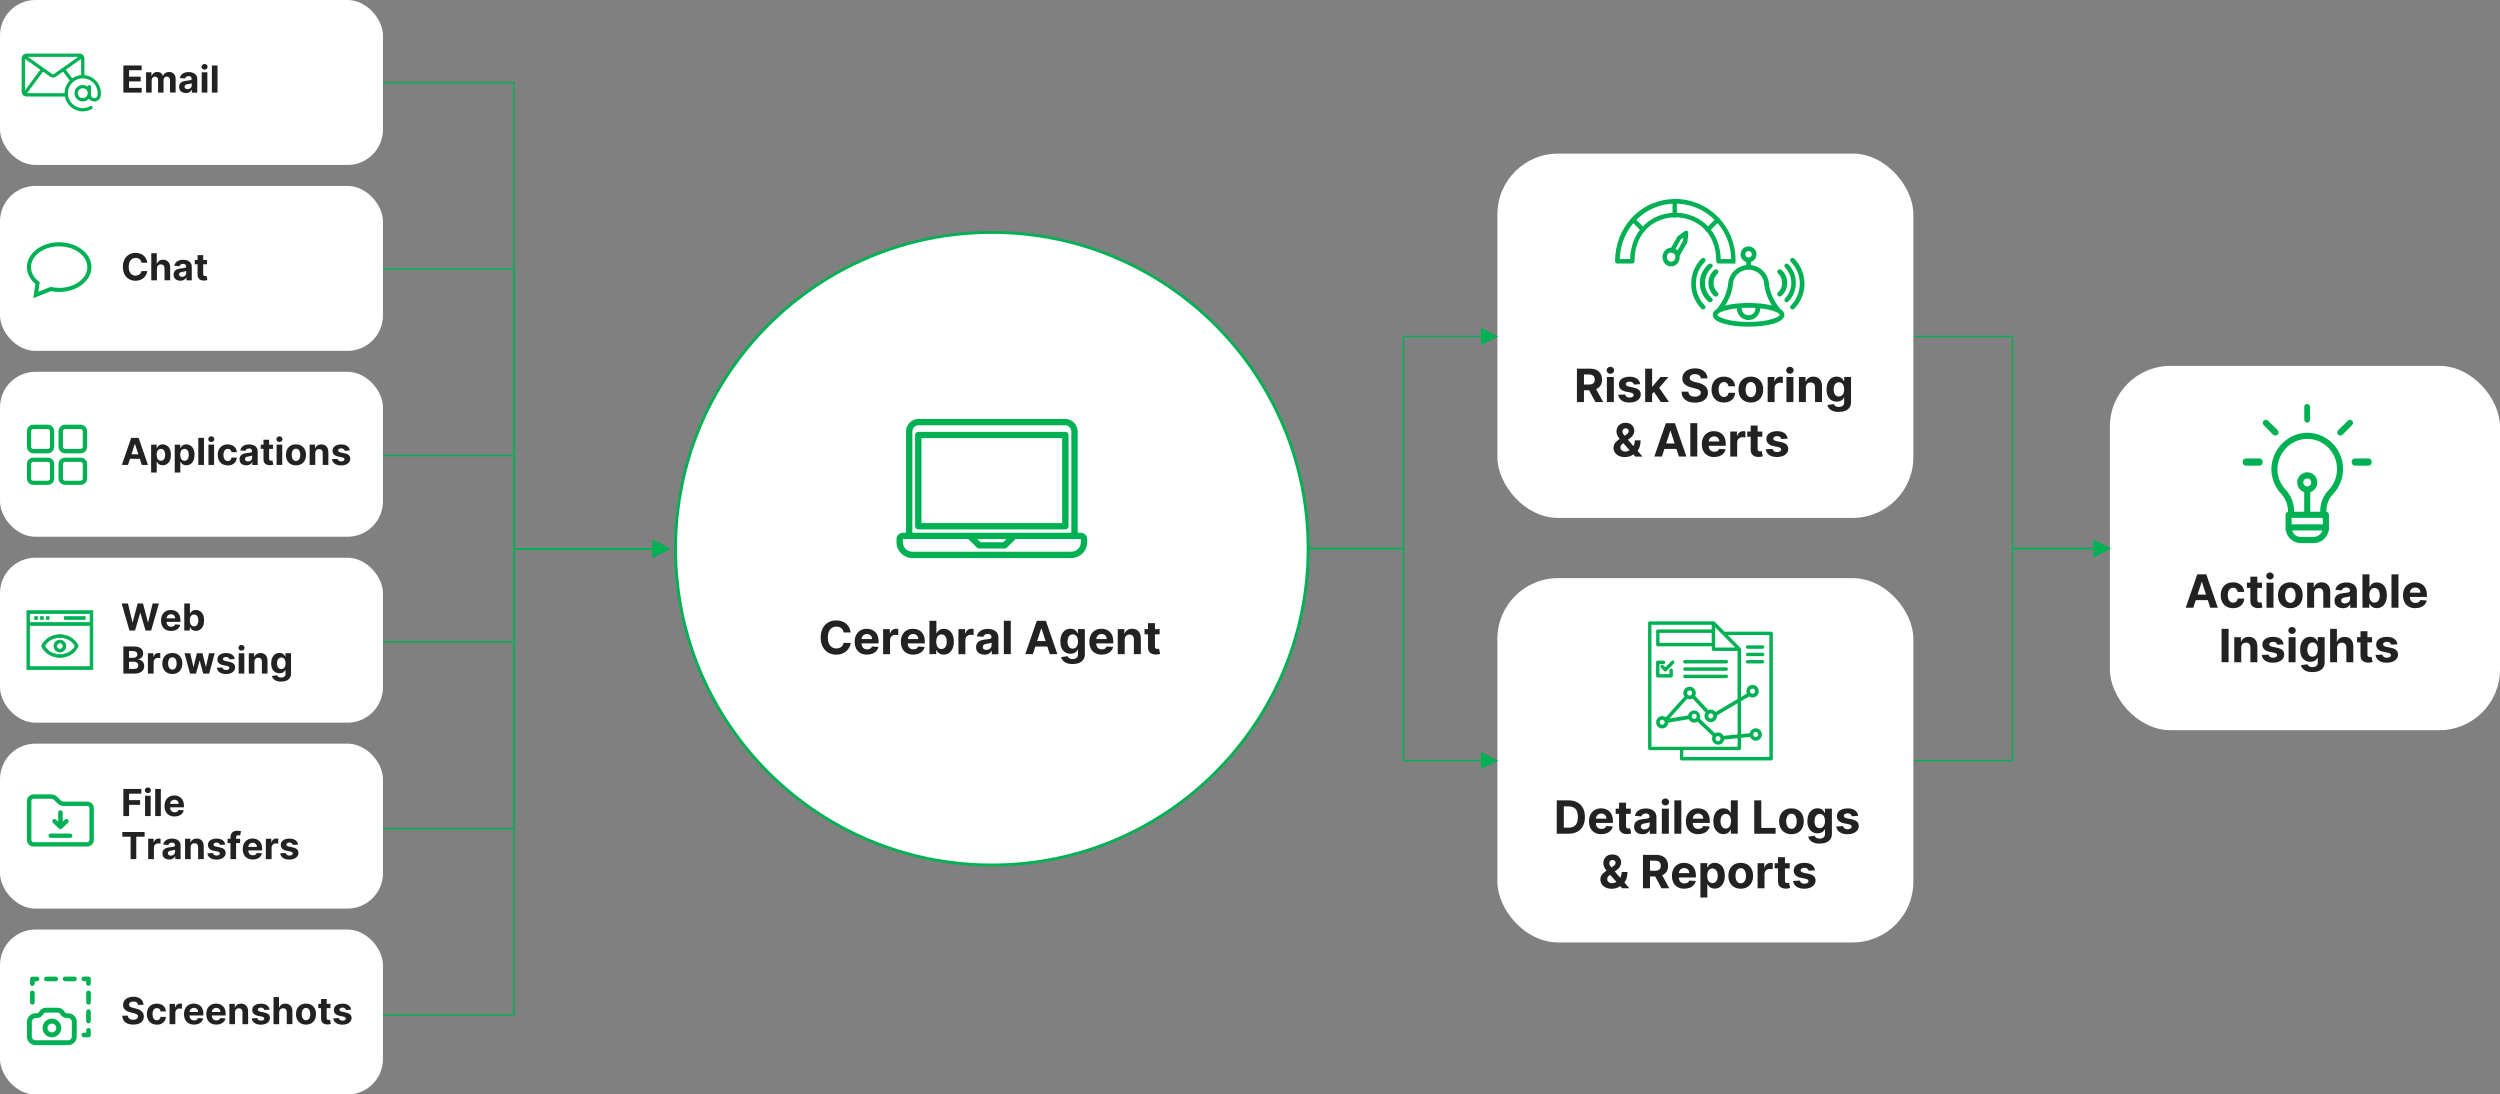 <?xml version="1.0" encoding="UTF-8"?> <svg xmlns="http://www.w3.org/2000/svg" id="Layer_1" viewBox="0 0 625 273.62"><rect x="0" y="0" width="625" height="273.62" fill="#808080" stroke="none"/><defs><style>.cls-1{fill-rule:evenodd;}.cls-1,.cls-2{fill:#00b154;}.cls-3{fill:#fff;}.cls-4{stroke-width:.18px;}.cls-4,.cls-5,.cls-6{fill:none;stroke:#00b154;stroke-miterlimit:8;}.cls-5{stroke-width:.36px;}.cls-6{stroke-width:.72px;}.cls-7{fill:#222;}</style></defs><path class="cls-2" d="M163.2,135.08l4.3,2.15-4.3,2.15v-4.3ZM89.46,20.47h39.2v116.77l-.18-.18h35.43v.36h-35.61V20.65l.18.18h-39.02v-.36Z"></path><path class="cls-2" d="M163.2,135.06l4.3,2.15-4.3,2.15v-4.3ZM89.46,67.08h39.2v70.13l-.18-.18h35.43v.36h-35.61v-70.13l.18.18h-39.02v-.36Z"></path><path class="cls-2" d="M163.2,135.04l4.3,2.15-4.3,2.15v-4.3ZM89.46,113.7h39.2v23.5l-.18-.18h35.43v.36h-35.61v-23.5l.18.18h-39.02v-.36Z"></path><path class="cls-2" d="M163.2,139.34l4.3-2.15-4.3-2.15v4.3ZM89.46,160.68h39.2v-23.5l-.18.18h35.43v-.36h-35.61v23.5l.18-.18h-39.02v.36Z"></path><path class="cls-2" d="M163.2,139.34l4.3-2.15-4.3-2.15v4.3ZM89.46,207.32h39.2v-70.13l-.18.18h35.43v-.36h-35.61v70.13l.18-.18h-39.02v.36Z"></path><path class="cls-2" d="M163.2,139.34l4.3-2.15-4.3-2.15v4.3ZM89.46,253.95h39.2v-116.77l-.18.18h35.43v-.36h-35.61v116.77l.18-.18h-39.02v.36Z"></path><circle class="cls-3" cx="247.96" cy="137.18" r="79.07"></circle><circle class="cls-6" cx="247.96" cy="137.18" r="79.07"></circle><rect class="cls-3" x="374.35" y="38.4" width="103.99" height="91.08" rx="15.18" ry="15.18"></rect><rect class="cls-3" x="374.35" y="144.53" width="103.99" height="91.08" rx="15.18" ry="15.18"></rect><rect class="cls-3" x="527.47" y="91.47" width="97.53" height="91.08" rx="15.18" ry="15.18"></rect><path class="cls-2" d="M523.38,134.93l4.3,2.15-4.3,2.15v-4.3ZM478.52,83.94h24.76v53.15l-.18-.18h21v.36h-21.18v-53.15l.18.18h-24.58v-.36Z"></path><path class="cls-2" d="M523.38,139.34l4.3-2.15-4.3-2.15v4.3ZM478.52,190.33h24.76v-53.15l-.18.18h21v-.36h-21.18v53.15l.18-.18h-24.58v.36Z"></path><path class="cls-2" d="M370.23,86.27l4.3-2.15-4.3-2.15v4.3ZM327.2,137.26h23.85v-53.15l-.18.18h20.08v-.36h-20.26v53.15l.18-.18h-23.67v.36Z"></path><path class="cls-2" d="M370.23,188l4.3,2.15-4.3,2.15v-4.3ZM327.2,137h23.85v53.15l-.18-.18h20.08v.36h-20.26v-53.15l.18.18h-23.67v-.36Z"></path><path class="cls-7" d="M212.68,158.12h-1.78c-.03-.23-.1-.44-.2-.62-.1-.18-.23-.33-.39-.46-.16-.13-.34-.23-.54-.29-.21-.07-.43-.1-.67-.1-.43,0-.81.11-1.13.32-.32.21-.57.52-.75.93s-.26.9-.26,1.48.09,1.09.27,1.5c.18.4.43.71.75.92.32.21.69.31,1.11.31.24,0,.46-.03.66-.09s.38-.15.54-.28c.16-.12.29-.27.39-.44.1-.17.18-.37.22-.59h1.78c-.05.39-.16.76-.34,1.11-.18.35-.43.67-.74.95-.31.28-.68.5-1.1.66s-.91.24-1.44.24c-.74,0-1.41-.17-1.99-.51-.59-.34-1.05-.82-1.39-1.46s-.51-1.41-.51-2.32.17-1.68.51-2.32.81-1.13,1.39-1.46c.59-.34,1.25-.5,1.98-.5.48,0,.93.07,1.35.2.41.14.78.33,1.1.59.32.26.58.58.78.95.2.37.33.8.39,1.29Z"></path><path class="cls-7" d="M216.77,163.66c-.64,0-1.2-.13-1.66-.39s-.82-.63-1.07-1.12c-.25-.48-.37-1.05-.37-1.71s.12-1.21.37-1.7c.25-.49.6-.86,1.06-1.14s.99-.41,1.6-.41c.41,0,.8.07,1.16.2s.67.33.94.59c.27.26.48.59.63.99s.22.86.22,1.4v.48h-5.28v-1.08h3.65c0-.25-.05-.47-.16-.66-.11-.19-.26-.34-.45-.45-.19-.11-.41-.17-.67-.17s-.5.06-.7.18c-.2.12-.36.28-.47.48-.11.2-.17.43-.18.67v1.02c0,.31.06.58.17.8s.28.4.49.52c.21.12.46.18.75.18.19,0,.37-.03.53-.08.16-.05.3-.14.41-.24.11-.11.2-.24.26-.4l1.61.11c-.08.39-.25.72-.5,1.01-.25.29-.57.51-.97.67-.4.16-.85.24-1.37.24Z"></path><path class="cls-7" d="M220.78,163.54v-6.26h1.68v1.09h.07c.11-.39.31-.68.57-.88.27-.2.58-.3.93-.3.09,0,.18,0,.28.02.1.01.19.03.26.04v1.54c-.08-.02-.19-.05-.34-.06-.14-.02-.28-.03-.4-.03-.26,0-.48.05-.68.17-.2.11-.36.26-.47.46-.12.2-.17.42-.17.68v3.54h-1.74Z"></path><path class="cls-7" d="M228.32,163.66c-.64,0-1.2-.13-1.66-.39s-.82-.63-1.07-1.12c-.25-.48-.37-1.05-.37-1.71s.12-1.21.37-1.7c.25-.49.6-.86,1.06-1.14s.99-.41,1.6-.41c.41,0,.8.07,1.16.2s.67.33.94.59c.27.26.48.59.63.99s.22.86.22,1.4v.48h-5.28v-1.08h3.65c0-.25-.05-.47-.16-.66-.11-.19-.26-.34-.45-.45-.19-.11-.41-.17-.67-.17s-.5.06-.7.18c-.2.12-.36.28-.47.48-.11.2-.17.43-.18.67v1.02c0,.31.06.58.17.8s.28.4.49.52c.21.12.46.18.75.18.19,0,.37-.03.53-.08.16-.05.3-.14.41-.24.11-.11.2-.24.26-.4l1.61.11c-.08.39-.25.72-.5,1.01-.25.29-.57.51-.97.67-.4.16-.85.24-1.37.24Z"></path><path class="cls-7" d="M232.36,163.54v-8.34h1.74v3.14h.05c.08-.17.19-.34.33-.52.15-.18.34-.32.57-.44.24-.12.53-.18.88-.18.46,0,.88.12,1.26.36.39.24.69.59.92,1.07s.35,1.07.35,1.79-.11,1.29-.34,1.77-.53.84-.91,1.09c-.38.25-.81.37-1.29.37-.34,0-.62-.06-.86-.17-.23-.11-.43-.25-.58-.42-.15-.17-.26-.34-.34-.52h-.08v1h-1.71ZM234.06,160.41c0,.37.05.7.15.97.1.28.25.49.45.65.2.15.43.23.71.23s.52-.08.72-.23c.2-.16.34-.37.45-.65s.15-.6.15-.96-.05-.68-.15-.95-.25-.49-.44-.64-.44-.23-.72-.23-.52.07-.72.22-.34.36-.45.64c-.1.27-.15.6-.15.97Z"></path><path class="cls-7" d="M239.61,163.54v-6.26h1.68v1.09h.07c.11-.39.31-.68.57-.88.27-.2.58-.3.93-.3.09,0,.18,0,.28.02.1.01.19.03.26.04v1.54c-.08-.02-.19-.05-.34-.06-.14-.02-.28-.03-.4-.03-.26,0-.48.05-.68.17-.2.11-.36.26-.47.46-.12.2-.17.42-.17.68v3.54h-1.74Z"></path><path class="cls-7" d="M246.09,163.66c-.4,0-.76-.07-1.07-.21-.31-.14-.56-.35-.74-.62-.18-.28-.27-.62-.27-1.03,0-.35.06-.64.19-.88.13-.24.3-.43.52-.57.22-.14.47-.25.75-.33.28-.07.58-.12.89-.15.36-.04.66-.07.88-.11.22-.03.38-.08.48-.15.1-.07.15-.17.15-.3v-.02c0-.26-.08-.46-.24-.6-.16-.14-.39-.21-.69-.21-.31,0-.56.07-.75.21-.18.14-.31.31-.37.52l-1.61-.13c.08-.38.24-.71.48-.99.24-.28.55-.49.93-.64.38-.15.82-.23,1.32-.23.35,0,.68.04,1,.12.32.08.6.21.85.38.25.17.45.39.59.66.14.27.22.59.22.96v4.22h-1.65v-.87h-.05c-.1.2-.23.37-.4.52-.17.15-.37.26-.61.35-.24.08-.51.12-.82.12ZM246.59,162.46c.26,0,.48-.05.68-.15.2-.1.35-.24.46-.41.11-.17.17-.37.17-.59v-.66c-.05.04-.13.07-.22.1-.09.03-.2.05-.32.08s-.23.04-.35.06c-.12.02-.22.03-.32.05-.2.03-.38.08-.53.14-.15.07-.27.15-.35.26s-.13.25-.13.41c0,.24.09.42.26.54s.39.19.66.19Z"></path><path class="cls-7" d="M252.7,155.19v8.34h-1.74v-8.34h1.74Z"></path><path class="cls-7" d="M258.21,163.54h-1.89l2.88-8.34h2.27l2.88,8.34h-1.89l-2.09-6.44h-.06l-2.09,6.44ZM258.1,160.26h4.47v1.38h-4.47v-1.38Z"></path><path class="cls-7" d="M268.14,166.02c-.56,0-1.04-.08-1.44-.23-.4-.15-.72-.36-.96-.63-.24-.26-.39-.56-.46-.89l1.61-.22c.05.12.13.24.23.35s.25.2.42.26.39.1.64.1c.38,0,.69-.09.94-.28.25-.18.37-.49.37-.92v-1.14h-.07c-.08.17-.19.34-.34.49-.15.15-.35.28-.59.38-.24.1-.52.15-.86.15-.47,0-.9-.11-1.28-.33-.38-.22-.69-.55-.92-1.01-.23-.45-.34-1.02-.34-1.72s.12-1.3.35-1.78c.23-.48.54-.83.92-1.07.38-.24.81-.35,1.27-.35.35,0,.64.06.88.18.24.12.43.26.57.44.15.18.26.35.34.52h.07v-1.05h1.72v6.32c0,.53-.13.98-.39,1.34-.26.36-.62.63-1.08.81-.46.18-.99.27-1.59.27ZM268.18,162.15c.28,0,.52-.07.71-.21.19-.14.34-.34.45-.6.1-.26.16-.58.16-.94s-.05-.69-.15-.96c-.1-.27-.25-.48-.45-.63s-.43-.22-.71-.22-.53.08-.72.23c-.2.15-.34.37-.44.64s-.15.59-.15.94.05.67.15.94c.1.26.25.46.44.61.19.14.43.21.72.21Z"></path><path class="cls-7" d="M275.44,163.66c-.64,0-1.2-.13-1.66-.39s-.82-.63-1.07-1.12c-.25-.48-.37-1.05-.37-1.71s.12-1.21.37-1.7c.25-.49.6-.86,1.06-1.14s.99-.41,1.6-.41c.41,0,.8.07,1.16.2s.67.33.94.59c.27.26.48.59.63.99s.22.86.22,1.4v.48h-5.28v-1.08h3.65c0-.25-.05-.47-.16-.66-.11-.19-.26-.34-.45-.45-.19-.11-.41-.17-.67-.17s-.5.06-.7.18c-.2.12-.36.28-.47.48-.11.2-.17.43-.18.67v1.02c0,.31.06.58.17.8s.28.4.49.52c.21.12.46.18.75.18.19,0,.37-.03.53-.08.16-.05.3-.14.41-.24.11-.11.2-.24.26-.4l1.61.11c-.08.39-.25.72-.5,1.01-.25.29-.57.51-.97.67-.4.16-.85.24-1.37.24Z"></path><path class="cls-7" d="M281.18,159.92v3.62h-1.74v-6.26h1.65v1.1h.07c.14-.36.37-.65.7-.87.33-.21.72-.32,1.19-.32.43,0,.81.09,1.14.29s.57.46.75.81c.18.35.27.77.27,1.26v3.99h-1.74v-3.68c0-.38-.09-.68-.29-.9s-.47-.32-.82-.32c-.23,0-.44.05-.62.15-.18.1-.32.25-.42.44s-.15.42-.15.69Z"></path><path class="cls-7" d="M289.91,157.28v1.3h-3.77v-1.3h3.77ZM287,155.78h1.74v5.84c0,.16.02.28.07.37.05.09.12.15.21.19.09.04.19.05.31.05.08,0,.16,0,.24-.02.08-.01.14-.03.19-.03l.27,1.29c-.09.03-.21.06-.37.1-.16.04-.35.06-.57.07-.42.02-.78-.04-1.1-.17-.31-.13-.56-.33-.73-.59-.17-.27-.26-.61-.26-1.02v-6.06Z"></path><path class="cls-7" d="M394.23,100.51v-8.34h3.29c.63,0,1.17.11,1.62.34s.79.54,1.02.95c.23.41.35.89.35,1.44s-.12,1.03-.36,1.43c-.24.4-.59.7-1.04.91-.45.21-1,.32-1.64.32h-2.2v-1.42h1.92c.34,0,.62-.05.84-.14.22-.09.39-.23.5-.42.11-.18.16-.41.16-.69s-.05-.51-.16-.7-.28-.33-.5-.43c-.22-.1-.51-.15-.85-.15h-1.19v6.9h-1.76ZM398.73,96.71l2.07,3.8h-1.95l-2.03-3.8h1.9Z"></path><path class="cls-7" d="M402.6,93.45c-.26,0-.48-.09-.66-.26-.18-.17-.28-.38-.28-.62s.09-.45.28-.62c.19-.17.4-.26.66-.26s.48.09.66.26c.18.17.27.38.27.62s-.09.45-.27.62c-.18.17-.4.26-.66.26ZM401.72,100.51v-6.26h1.74v6.26h-1.74Z"></path><path class="cls-7" d="M410.05,96.04l-1.59.1c-.03-.14-.09-.26-.18-.37s-.21-.2-.35-.26c-.15-.07-.32-.1-.52-.1-.27,0-.5.06-.68.17-.18.11-.28.26-.28.45,0,.15.06.28.18.38.12.1.32.19.62.25l1.13.23c.61.12,1.06.33,1.36.6.3.28.45.64.45,1.09,0,.41-.12.77-.36,1.08-.24.31-.57.55-.99.72-.42.17-.9.26-1.44.26-.83,0-1.49-.17-1.98-.52-.49-.35-.78-.82-.86-1.42l1.71-.09c.05.25.18.44.37.58s.45.2.76.2.55-.06.74-.18c.19-.12.28-.27.28-.46,0-.16-.07-.29-.2-.39-.13-.1-.33-.18-.6-.23l-1.08-.22c-.61-.12-1.07-.33-1.36-.64-.3-.3-.45-.69-.45-1.15,0-.4.11-.75.33-1.04.22-.29.53-.51.92-.67.4-.16.86-.24,1.4-.24.79,0,1.41.17,1.87.5.46.33.72.79.8,1.37Z"></path><path class="cls-7" d="M411.29,100.51v-8.34h1.74v8.34h-1.74ZM412.86,98.71v-2.08h.26l2-2.38h1.99l-2.69,3.15h-.41l-1.15,1.31ZM415.2,100.51l-1.84-2.73,1.16-1.23,2.72,3.95h-2.03Z"></path><path class="cls-7" d="M425.19,94.57c-.03-.33-.17-.58-.42-.77s-.58-.27-1.01-.27c-.29,0-.53.04-.73.12-.2.08-.35.19-.45.33-.1.14-.16.3-.16.48,0,.15.03.28.1.39.07.11.17.21.29.29.12.08.26.15.42.21.16.06.33.11.51.15l.75.18c.36.08.7.19,1,.33.3.14.57.3.79.5s.4.43.52.7c.12.27.19.58.19.93,0,.51-.13.95-.39,1.33s-.63.66-1.11.87c-.48.2-1.06.31-1.74.31s-1.26-.1-1.76-.31c-.5-.21-.89-.51-1.17-.92-.28-.41-.42-.91-.44-1.51h1.71c.02.28.1.51.24.7.14.19.33.33.57.42s.51.14.82.14.56-.04.78-.13c.22-.09.39-.21.52-.36.12-.15.18-.33.18-.53,0-.19-.06-.34-.17-.47-.11-.13-.27-.24-.48-.33s-.47-.17-.77-.24l-.91-.23c-.7-.17-1.26-.44-1.67-.8s-.61-.85-.61-1.47c0-.51.13-.95.41-1.32.27-.38.65-.67,1.13-.88.48-.21,1.02-.32,1.63-.32s1.16.11,1.62.32c.46.21.82.51,1.08.88.26.38.39.82.4,1.31h-1.69Z"></path><path class="cls-7" d="M430.97,100.63c-.64,0-1.19-.14-1.65-.41-.46-.27-.81-.65-1.06-1.14s-.37-1.05-.37-1.68.12-1.2.37-1.69c.25-.48.6-.86,1.06-1.14.46-.27,1.01-.41,1.64-.41.55,0,1.02.1,1.43.3.41.2.73.48.97.84.24.36.37.78.4,1.26h-1.64c-.05-.31-.17-.56-.36-.76-.2-.19-.45-.29-.77-.29-.27,0-.5.07-.7.22-.2.15-.36.36-.47.63-.11.28-.17.61-.17,1.01s.06.74.17,1.02.27.49.47.64c.2.15.44.22.7.22.2,0,.38-.04.54-.12s.29-.2.4-.36c.1-.16.17-.34.21-.56h1.64c-.03.48-.16.9-.39,1.26s-.55.65-.96.85c-.41.2-.89.31-1.45.31Z"></path><path class="cls-7" d="M437.71,100.63c-.63,0-1.18-.14-1.64-.41-.46-.27-.82-.65-1.07-1.13-.25-.48-.37-1.05-.37-1.69s.12-1.21.37-1.7c.25-.48.61-.86,1.07-1.13.46-.27,1.01-.41,1.64-.41s1.18.14,1.64.41c.46.27.82.65,1.07,1.13.25.49.38,1.05.38,1.7s-.13,1.2-.38,1.69c-.25.49-.6.86-1.07,1.13-.46.27-1.01.41-1.64.41ZM437.72,99.29c.29,0,.53-.08.72-.25.19-.16.34-.39.44-.67s.15-.61.15-.97-.05-.69-.15-.97c-.1-.29-.25-.51-.44-.68-.19-.17-.43-.25-.72-.25s-.53.08-.73.25c-.2.17-.35.39-.44.68-.1.29-.15.61-.15.97s.05.69.15.97.25.51.44.67c.2.16.44.25.73.25Z"></path><path class="cls-7" d="M441.92,100.51v-6.26h1.68v1.09h.07c.11-.39.31-.68.57-.88.27-.2.58-.3.93-.3.09,0,.18,0,.28.02.1.01.19.03.26.04v1.54c-.08-.02-.19-.05-.34-.06-.14-.02-.28-.03-.4-.03-.26,0-.48.05-.68.17-.2.11-.36.26-.47.46-.12.2-.17.42-.17.68v3.54h-1.74Z"></path><path class="cls-7" d="M447.48,93.45c-.26,0-.48-.09-.66-.26-.18-.17-.28-.38-.28-.62s.09-.45.28-.62c.19-.17.4-.26.66-.26s.48.09.66.26c.18.17.27.38.27.62s-.09.45-.27.62c-.18.17-.4.26-.66.26ZM446.61,100.51v-6.26h1.74v6.26h-1.74Z"></path><path class="cls-7" d="M451.47,96.89v3.62h-1.74v-6.26h1.65v1.1h.07c.14-.36.37-.65.7-.87.33-.21.72-.32,1.19-.32.43,0,.81.09,1.14.29s.57.46.75.81c.18.35.27.77.27,1.26v3.99h-1.74v-3.68c0-.38-.09-.68-.29-.9s-.47-.32-.82-.32c-.23,0-.44.05-.62.15-.18.1-.32.25-.42.44s-.15.42-.15.69Z"></path><path class="cls-7" d="M459.69,102.99c-.56,0-1.04-.08-1.44-.23-.4-.15-.72-.36-.96-.63-.24-.26-.39-.56-.46-.89l1.61-.22c.05.12.13.24.23.35s.25.2.42.26.39.1.64.1c.38,0,.69-.09.94-.28.25-.18.37-.49.37-.92v-1.14h-.07c-.08.17-.19.34-.34.49-.15.15-.35.28-.59.38-.24.1-.52.15-.86.15-.47,0-.9-.11-1.28-.33-.38-.22-.69-.55-.92-1.01-.23-.45-.34-1.02-.34-1.72s.12-1.3.35-1.78c.23-.48.54-.83.92-1.07.38-.24.81-.35,1.27-.35.35,0,.64.06.88.18.24.12.43.26.57.44.15.18.26.35.34.52h.07v-1.05h1.72v6.32c0,.53-.13.98-.39,1.34-.26.36-.62.63-1.08.81-.46.18-.99.27-1.59.27ZM459.72,99.12c.28,0,.52-.07.71-.21.19-.14.34-.34.45-.6.1-.26.16-.58.16-.94s-.05-.69-.15-.96c-.1-.27-.25-.48-.45-.63s-.43-.22-.71-.22-.53.08-.72.23c-.2.15-.34.37-.44.64s-.15.59-.15.94.05.67.15.94c.1.26.25.46.44.61.19.14.43.21.72.21Z"></path><path class="cls-7" d="M406.17,114.26c-.58,0-1.07-.1-1.49-.31-.42-.21-.74-.49-.96-.84s-.34-.75-.34-1.19c0-.33.07-.62.2-.87.13-.25.31-.49.55-.7.23-.21.51-.43.82-.64l1.62-1.06c.21-.13.36-.27.46-.42s.15-.31.15-.48-.07-.32-.2-.46-.32-.21-.57-.21c-.16,0-.3.04-.42.11-.12.07-.21.17-.28.28-.07.12-.1.24-.1.39,0,.17.05.35.15.53.1.18.23.37.39.57s.34.42.53.65l3.96,4.54h-1.81l-3.3-3.68c-.22-.25-.43-.51-.65-.78-.22-.27-.4-.56-.54-.86-.14-.31-.22-.64-.22-1,0-.4.09-.77.28-1.09.19-.32.45-.58.8-.77.34-.19.74-.28,1.2-.28s.83.09,1.16.27c.32.18.57.42.75.72s.26.62.26.98c0,.39-.1.75-.29,1.07-.19.32-.47.61-.82.86l-1.7,1.23c-.23.17-.4.34-.51.52-.11.18-.16.34-.16.5,0,.2.05.38.15.53s.24.28.42.37.39.14.63.14c.29,0,.58-.07.87-.2.29-.13.55-.33.78-.57.24-.25.42-.54.56-.89.14-.34.21-.72.21-1.14h1.44c0,.51-.06.97-.17,1.38-.11.41-.27.76-.46,1.07-.2.3-.42.55-.68.74-.08.05-.16.1-.24.15-.08.05-.15.1-.24.15-.31.25-.66.43-1.04.54-.38.11-.76.17-1.13.17Z"></path><path class="cls-7" d="M415.47,114.14h-1.89l2.88-8.34h2.27l2.88,8.34h-1.89l-2.09-6.44h-.06l-2.09,6.44ZM415.35,110.86h4.47v1.38h-4.47v-1.38Z"></path><path class="cls-7" d="M424.32,105.79v8.34h-1.74v-8.34h1.74Z"></path><path class="cls-7" d="M428.56,114.26c-.64,0-1.2-.13-1.66-.39s-.82-.63-1.07-1.12c-.25-.48-.37-1.05-.37-1.71s.12-1.21.37-1.7c.25-.49.6-.86,1.06-1.14s.99-.41,1.6-.41c.41,0,.8.07,1.16.2s.67.33.94.59c.27.26.48.59.63.99s.22.86.22,1.4v.48h-5.28v-1.08h3.65c0-.25-.05-.47-.16-.66-.11-.19-.26-.34-.45-.45-.19-.11-.41-.17-.67-.17s-.5.06-.7.18c-.2.12-.36.28-.47.48-.11.2-.17.43-.18.67v1.02c0,.31.06.58.17.8s.28.4.49.52c.21.12.46.18.75.18.19,0,.37-.03.53-.08.16-.05.3-.14.41-.24.11-.11.2-.24.26-.4l1.61.11c-.08.39-.25.72-.5,1.01-.25.29-.57.51-.97.67-.4.16-.85.24-1.37.24Z"></path><path class="cls-7" d="M432.56,114.14v-6.26h1.68v1.09h.07c.11-.39.31-.68.57-.88.27-.2.58-.3.93-.3.09,0,.18,0,.28.02.1.01.19.03.26.04v1.54c-.08-.02-.19-.05-.34-.06-.14-.02-.28-.03-.4-.03-.26,0-.48.05-.68.17-.2.11-.36.26-.47.46-.12.2-.17.42-.17.68v3.54h-1.74Z"></path><path class="cls-7" d="M440.58,107.88v1.3h-3.77v-1.3h3.77ZM437.67,106.38h1.74v5.84c0,.16.02.28.07.37.05.09.12.15.21.19.09.04.19.05.31.05.08,0,.16,0,.24-.02.08-.01.14-.03.19-.03l.27,1.29c-.09.03-.21.06-.37.1-.16.04-.35.06-.57.07-.42.02-.78-.04-1.1-.17-.31-.13-.56-.33-.73-.59-.17-.27-.26-.61-.26-1.02v-6.06Z"></path><path class="cls-7" d="M446.92,109.66l-1.59.1c-.03-.14-.09-.26-.18-.37s-.21-.2-.35-.26c-.15-.07-.32-.1-.52-.1-.27,0-.5.06-.68.17-.18.11-.28.26-.28.45,0,.15.06.28.18.38.12.1.32.19.62.25l1.13.23c.61.12,1.06.33,1.36.6.3.28.45.64.45,1.09,0,.41-.12.77-.36,1.08-.24.31-.57.55-.99.72-.42.17-.9.26-1.44.26-.83,0-1.49-.17-1.98-.52-.49-.35-.78-.82-.86-1.42l1.71-.09c.05.25.18.44.37.58s.45.2.76.2.55-.06.74-.18c.19-.12.28-.27.28-.46,0-.16-.07-.29-.2-.39-.13-.1-.33-.18-.6-.23l-1.08-.22c-.61-.12-1.07-.33-1.36-.64-.3-.3-.45-.69-.45-1.15,0-.4.11-.75.33-1.04.22-.29.53-.51.92-.67.4-.16.86-.24,1.4-.24.79,0,1.41.17,1.87.5.46.33.72.79.8,1.37Z"></path><path class="cls-7" d="M392.15,208.43h-2.96v-8.34h2.98c.84,0,1.56.17,2.17.5.61.33,1.07.81,1.4,1.43.33.62.49,1.37.49,2.23s-.16,1.62-.49,2.24c-.33.62-.8,1.1-1.41,1.44-.61.33-1.34.5-2.19.5ZM390.95,206.92h1.12c.52,0,.96-.09,1.32-.28.36-.19.63-.48.81-.87.18-.39.27-.9.27-1.52s-.09-1.12-.27-1.51c-.18-.39-.45-.68-.8-.86s-.79-.28-1.32-.28h-1.12v5.32Z"></path><path class="cls-7" d="M400.35,208.55c-.64,0-1.2-.13-1.66-.39s-.82-.63-1.07-1.12c-.25-.48-.37-1.05-.37-1.71s.12-1.21.37-1.7c.25-.49.6-.86,1.06-1.14s.99-.41,1.6-.41c.41,0,.8.07,1.16.2s.67.33.94.59c.27.26.48.59.63.99s.22.86.22,1.4v.48h-5.28v-1.08h3.65c0-.25-.05-.47-.16-.66-.11-.19-.26-.34-.45-.45-.19-.11-.41-.17-.67-.17s-.5.06-.7.18c-.2.12-.36.28-.47.48-.11.2-.17.43-.18.67v1.02c0,.31.06.58.17.8s.28.4.49.52c.21.12.46.18.75.18.19,0,.37-.03.53-.08.16-.05.3-.14.41-.24.11-.11.2-.24.26-.4l1.61.11c-.08.39-.25.72-.5,1.01-.25.29-.57.51-.97.67-.4.16-.85.24-1.37.24Z"></path><path class="cls-7" d="M407.69,202.17v1.3h-3.77v-1.3h3.77ZM404.77,200.67h1.74v5.84c0,.16.02.28.07.37.05.09.12.15.21.19.09.04.19.05.31.05.08,0,.16,0,.24-.02.08-.01.14-.03.19-.03l.27,1.29c-.09.03-.21.06-.37.1-.16.04-.35.06-.57.07-.42.02-.78-.04-1.1-.17-.31-.13-.56-.33-.73-.59-.17-.27-.26-.61-.26-1.02v-6.06Z"></path><path class="cls-7" d="M410.6,208.55c-.4,0-.76-.07-1.07-.21-.31-.14-.56-.35-.74-.62-.18-.28-.27-.62-.27-1.03,0-.35.06-.64.19-.88.13-.24.3-.43.52-.57.22-.14.47-.25.75-.33.28-.07.58-.12.89-.15.36-.04.66-.07.88-.11.22-.03.38-.08.48-.15.1-.07.15-.17.15-.3v-.02c0-.26-.08-.46-.24-.6-.16-.14-.39-.21-.69-.21-.31,0-.56.07-.75.21-.18.14-.31.31-.37.52l-1.61-.13c.08-.38.24-.71.48-.99.24-.28.55-.49.93-.64.38-.15.82-.23,1.32-.23.35,0,.68.04,1,.12.32.08.6.21.85.38.25.17.45.39.59.66.14.27.22.59.22.96v4.22h-1.65v-.87h-.05c-.1.2-.23.37-.4.52-.17.15-.37.26-.61.35-.24.08-.51.12-.82.12ZM411.1,207.35c.26,0,.48-.05.68-.15.2-.1.35-.24.46-.41.11-.17.17-.37.17-.59v-.66c-.05.04-.13.07-.22.1-.09.03-.2.05-.32.08s-.23.04-.35.06c-.12.02-.22.03-.32.05-.2.03-.38.08-.53.14-.15.07-.27.15-.35.26s-.13.25-.13.41c0,.24.09.42.26.54s.39.19.66.19Z"></path><path class="cls-7" d="M416.35,201.37c-.26,0-.48-.09-.66-.26-.18-.17-.28-.38-.28-.62s.09-.45.28-.62c.19-.17.4-.26.66-.26s.48.09.66.26c.18.17.27.38.27.62s-.09.45-.27.62c-.18.17-.4.26-.66.26ZM415.47,208.43v-6.26h1.74v6.26h-1.74Z"></path><path class="cls-7" d="M420.33,200.09v8.34h-1.74v-8.34h1.74Z"></path><path class="cls-7" d="M424.57,208.55c-.64,0-1.2-.13-1.66-.39s-.82-.63-1.07-1.12c-.25-.48-.37-1.05-.37-1.71s.12-1.21.37-1.7c.25-.49.6-.86,1.06-1.14s.99-.41,1.6-.41c.41,0,.8.07,1.16.2s.67.33.94.59c.27.26.48.59.63.99s.22.86.22,1.4v.48h-5.28v-1.08h3.65c0-.25-.05-.47-.16-.66-.11-.19-.26-.34-.45-.45-.19-.11-.41-.17-.67-.17s-.5.06-.7.18c-.2.12-.36.28-.47.48-.11.2-.17.43-.18.67v1.02c0,.31.06.58.17.8s.28.4.49.52c.21.12.46.18.75.18.19,0,.37-.03.53-.08.16-.05.3-.14.41-.24.11-.11.2-.24.26-.4l1.61.11c-.08.39-.25.72-.5,1.01-.25.29-.57.51-.97.67-.4.16-.85.24-1.37.24Z"></path><path class="cls-7" d="M430.88,208.53c-.48,0-.91-.12-1.29-.37-.38-.25-.69-.61-.91-1.09s-.34-1.07-.34-1.77.12-1.31.35-1.79c.23-.48.54-.83.92-1.07.38-.24.81-.36,1.27-.36.35,0,.64.06.88.18.24.12.43.26.57.44.15.18.26.35.33.52h.05v-3.14h1.73v8.34h-1.71v-1h-.07c-.08.17-.2.35-.34.52-.15.17-.34.31-.57.42-.24.11-.52.17-.86.17ZM431.43,207.15c.28,0,.52-.08.71-.23.19-.15.34-.37.45-.65.1-.28.16-.6.16-.97s-.05-.7-.15-.97c-.1-.27-.25-.49-.45-.64s-.43-.22-.71-.22-.53.08-.72.23c-.2.15-.34.37-.44.64s-.15.59-.15.95.05.69.15.96c.1.28.25.5.44.65.19.16.43.23.72.23Z"></path><path class="cls-7" d="M438.56,208.43v-8.34h1.76v6.89h3.58v1.45h-5.34Z"></path><path class="cls-7" d="M447.86,208.55c-.63,0-1.18-.14-1.64-.41-.46-.27-.82-.65-1.07-1.13-.25-.48-.37-1.05-.37-1.69s.12-1.21.37-1.7c.25-.48.61-.86,1.07-1.13.46-.27,1.01-.41,1.64-.41s1.18.14,1.64.41c.46.27.82.65,1.07,1.13.25.49.38,1.05.38,1.7s-.13,1.2-.38,1.69c-.25.49-.6.86-1.07,1.13-.46.27-1.01.41-1.64.41ZM447.87,207.21c.29,0,.53-.08.72-.25.19-.16.34-.39.44-.67s.15-.61.15-.97-.05-.69-.15-.97c-.1-.29-.25-.51-.44-.68-.19-.17-.43-.25-.72-.25s-.53.08-.73.25c-.2.17-.35.39-.44.68-.1.29-.15.61-.15.97s.05.69.15.97.25.51.44.67c.2.16.44.25.73.25Z"></path><path class="cls-7" d="M454.9,210.91c-.56,0-1.04-.08-1.44-.23-.4-.15-.72-.36-.96-.63-.24-.26-.39-.56-.46-.89l1.61-.22c.05.12.13.24.23.35s.25.2.42.26.39.1.64.1c.38,0,.69-.09.94-.28.25-.18.37-.49.37-.92v-1.14h-.07c-.08.17-.19.34-.34.49-.15.15-.35.28-.59.38-.24.1-.52.15-.86.15-.47,0-.9-.11-1.28-.33-.38-.22-.69-.55-.92-1.01-.23-.45-.34-1.02-.34-1.72s.12-1.3.35-1.78c.23-.48.54-.83.92-1.07.38-.24.81-.35,1.27-.35.35,0,.64.06.88.18.24.12.43.26.57.44.15.18.26.35.34.52h.07v-1.05h1.72v6.32c0,.53-.13.98-.39,1.34-.26.36-.62.63-1.08.81-.46.18-.99.27-1.59.27ZM454.93,207.04c.28,0,.52-.07.71-.21.19-.14.34-.34.45-.6.1-.26.16-.58.16-.94s-.05-.69-.15-.96c-.1-.27-.25-.48-.45-.63s-.43-.22-.71-.22-.53.08-.72.23c-.2.15-.34.37-.44.64s-.15.59-.15.94.05.67.15.94c.1.26.25.46.44.61.19.14.43.21.72.21Z"></path><path class="cls-7" d="M464.55,203.96l-1.59.1c-.03-.14-.09-.26-.18-.37s-.21-.2-.35-.26c-.15-.07-.32-.1-.52-.1-.27,0-.5.06-.68.17-.18.11-.28.26-.28.45,0,.15.06.28.18.38.12.1.32.19.62.25l1.13.23c.61.12,1.06.33,1.36.6.3.28.45.64.45,1.09,0,.41-.12.77-.36,1.08-.24.31-.57.55-.99.72-.42.17-.9.26-1.44.26-.83,0-1.49-.17-1.98-.52-.49-.35-.78-.82-.86-1.42l1.71-.09c.05.25.18.44.37.58s.45.2.76.2.55-.06.74-.18c.19-.12.28-.27.28-.46,0-.16-.07-.29-.2-.39-.13-.1-.33-.18-.6-.23l-1.08-.22c-.61-.12-1.07-.33-1.36-.64-.3-.3-.45-.69-.45-1.15,0-.4.11-.75.33-1.04.22-.29.53-.51.92-.67.4-.16.86-.24,1.4-.24.79,0,1.41.17,1.87.5.46.33.72.79.8,1.37Z"></path><path class="cls-7" d="M402.88,222.18c-.58,0-1.07-.1-1.49-.31-.42-.21-.74-.49-.96-.84s-.34-.75-.34-1.19c0-.33.07-.62.2-.87.13-.25.31-.49.55-.7.23-.21.51-.43.82-.64l1.62-1.06c.21-.13.36-.27.46-.42s.15-.31.15-.48-.07-.32-.2-.46-.32-.21-.57-.21c-.16,0-.3.04-.42.11-.12.07-.21.17-.28.28-.07.12-.1.24-.1.39,0,.17.05.35.15.53.1.18.23.37.39.57s.34.42.53.65l3.96,4.54h-1.81l-3.3-3.68c-.22-.25-.43-.51-.65-.78-.22-.27-.4-.56-.54-.86-.14-.31-.22-.64-.22-1,0-.4.09-.77.28-1.09.19-.32.45-.58.8-.77.34-.19.74-.28,1.2-.28s.83.09,1.16.27c.32.18.57.42.75.72s.26.62.26.98c0,.39-.1.75-.29,1.07-.19.32-.47.61-.82.86l-1.7,1.23c-.23.17-.4.34-.51.52-.11.18-.16.34-.16.5,0,.2.05.38.15.53s.24.28.42.37.39.14.63.14c.29,0,.58-.07.87-.2.29-.13.55-.33.78-.57.24-.25.42-.54.56-.89.14-.34.21-.72.21-1.14h1.44c0,.51-.06.97-.17,1.38-.11.41-.27.76-.46,1.07-.2.3-.42.55-.68.74-.08.05-.16.1-.24.15-.08.05-.15.1-.24.15-.31.25-.66.43-1.04.54-.38.11-.76.17-1.13.17Z"></path><path class="cls-7" d="M410.74,222.06v-8.34h3.29c.63,0,1.17.11,1.62.34s.79.54,1.02.95c.23.41.35.89.35,1.44s-.12,1.03-.36,1.43c-.24.4-.59.7-1.04.91-.45.21-1,.32-1.64.32h-2.2v-1.42h1.92c.34,0,.62-.05.84-.14.22-.09.39-.23.5-.42.11-.18.16-.41.16-.69s-.05-.51-.16-.7-.28-.33-.5-.43c-.22-.1-.51-.15-.85-.15h-1.19v6.9h-1.76ZM415.25,218.26l2.07,3.8h-1.95l-2.03-3.8h1.9Z"></path><path class="cls-7" d="M421.09,222.18c-.64,0-1.2-.13-1.66-.39s-.82-.63-1.07-1.12c-.25-.48-.37-1.05-.37-1.71s.12-1.21.37-1.7c.25-.49.6-.86,1.06-1.14s.99-.41,1.6-.41c.41,0,.8.07,1.16.2s.67.33.94.59c.27.26.48.59.63.99s.22.86.22,1.4v.48h-5.28v-1.08h3.65c0-.25-.05-.47-.16-.66-.11-.19-.26-.34-.45-.45-.19-.11-.41-.17-.67-.17s-.5.06-.7.18c-.2.12-.36.28-.47.48-.11.2-.17.43-.18.67v1.02c0,.31.06.58.17.8s.28.4.49.52c.21.12.46.18.75.18.19,0,.37-.03.53-.08.16-.05.3-.14.41-.24.11-.11.2-.24.26-.4l1.61.11c-.08.39-.25.72-.5,1.01-.25.29-.57.51-.97.67-.4.16-.85.24-1.37.24Z"></path><path class="cls-7" d="M425.1,224.4v-8.61h1.71v1.05h.08c.08-.17.19-.34.33-.52.15-.18.34-.32.57-.44.24-.12.53-.18.88-.18.46,0,.88.12,1.26.36.39.24.69.59.92,1.07s.35,1.07.35,1.79-.11,1.29-.34,1.77-.53.84-.91,1.09c-.38.25-.81.37-1.29.37-.34,0-.62-.06-.86-.17-.23-.11-.43-.25-.58-.42-.15-.17-.26-.34-.34-.52h-.05v3.35h-1.74ZM426.8,218.93c0,.37.05.7.15.97.1.28.25.49.45.65.2.15.43.23.71.23s.52-.08.72-.23c.2-.16.34-.37.45-.65s.15-.6.15-.96-.05-.68-.15-.95-.25-.49-.44-.64c-.2-.15-.44-.23-.72-.23s-.52.07-.72.22c-.19.15-.34.36-.45.64-.1.27-.15.6-.15.97Z"></path><path class="cls-7" d="M435.18,222.18c-.63,0-1.18-.14-1.64-.41-.46-.27-.82-.65-1.07-1.13-.25-.48-.37-1.05-.37-1.69s.12-1.21.37-1.7c.25-.48.61-.86,1.07-1.13.46-.27,1.01-.41,1.64-.41s1.18.14,1.64.41c.46.27.82.65,1.07,1.13.25.49.38,1.05.38,1.7s-.13,1.2-.38,1.69c-.25.49-.6.86-1.07,1.13-.46.27-1.01.41-1.64.41ZM435.19,220.83c.29,0,.53-.08.72-.25.19-.16.34-.39.44-.67s.15-.61.15-.97-.05-.69-.15-.97c-.1-.29-.25-.51-.44-.68-.19-.17-.43-.25-.72-.25s-.53.08-.73.25c-.2.17-.35.39-.44.68-.1.29-.15.61-.15.97s.05.69.15.97.25.51.44.67c.2.16.44.25.73.25Z"></path><path class="cls-7" d="M439.4,222.06v-6.26h1.68v1.09h.07c.11-.39.31-.68.57-.88.27-.2.58-.3.93-.3.09,0,.18,0,.28.02.1.01.19.03.26.04v1.54c-.08-.02-.19-.05-.34-.06-.14-.02-.28-.03-.4-.03-.26,0-.48.05-.68.17-.2.11-.36.26-.47.46-.12.2-.17.42-.17.68v3.54h-1.74Z"></path><path class="cls-7" d="M447.42,215.8v1.3h-3.77v-1.3h3.77ZM444.5,214.3h1.74v5.84c0,.16.02.28.07.37.05.09.12.15.21.19.09.04.19.05.31.05.08,0,.16,0,.24-.02.08-.01.14-.03.19-.03l.27,1.29c-.09.03-.21.06-.37.1-.16.04-.35.06-.57.07-.42.02-.78-.04-1.1-.17-.31-.13-.56-.33-.73-.59-.17-.27-.26-.61-.26-1.02v-6.06Z"></path><path class="cls-7" d="M453.75,217.58l-1.59.1c-.03-.14-.09-.26-.18-.37s-.21-.2-.35-.26c-.15-.07-.32-.1-.52-.1-.27,0-.5.06-.68.17-.18.11-.28.26-.28.45,0,.15.06.28.18.38.12.1.32.19.62.25l1.13.23c.61.12,1.06.33,1.36.6.3.28.45.64.45,1.09,0,.41-.12.77-.36,1.08-.24.31-.57.55-.99.72-.42.17-.9.26-1.44.26-.83,0-1.49-.17-1.98-.52-.49-.35-.78-.82-.86-1.42l1.71-.09c.05.25.18.44.37.58s.45.2.76.2.55-.06.74-.18c.19-.12.28-.27.28-.46,0-.16-.07-.29-.2-.39-.13-.1-.33-.18-.6-.23l-1.08-.22c-.61-.12-1.07-.33-1.36-.64-.3-.3-.45-.69-.45-1.15,0-.4.11-.75.33-1.04.22-.29.53-.51.92-.67.4-.16.86-.24,1.4-.24.79,0,1.41.17,1.87.5.46.33.72.79.8,1.37Z"></path><path class="cls-7" d="M548.32,151.93h-1.89l2.88-8.34h2.27l2.88,8.34h-1.89l-2.09-6.44h-.06l-2.09,6.44ZM548.2,148.65h4.47v1.38h-4.47v-1.38Z"></path><path class="cls-7" d="M558.26,152.05c-.64,0-1.19-.14-1.65-.41-.46-.27-.81-.65-1.06-1.14s-.37-1.05-.37-1.68.12-1.2.37-1.69c.25-.48.6-.86,1.06-1.14.46-.27,1.01-.41,1.64-.41.55,0,1.02.1,1.43.3.41.2.73.48.97.84.24.36.37.78.4,1.26h-1.64c-.05-.31-.17-.56-.36-.76-.2-.19-.45-.29-.77-.29-.27,0-.5.07-.7.22-.2.15-.36.36-.47.63-.11.28-.17.61-.17,1.01s.06.74.17,1.02.27.49.47.64c.2.15.44.22.7.22.2,0,.38-.04.54-.12s.29-.2.4-.36c.1-.16.17-.34.21-.56h1.64c-.03.48-.16.9-.39,1.26s-.55.65-.96.85c-.41.2-.89.31-1.45.31Z"></path><path class="cls-7" d="M565.5,145.67v1.3h-3.77v-1.3h3.77ZM562.59,144.17h1.74v5.84c0,.16.02.28.07.37.05.09.12.15.21.19.09.04.19.05.31.05.08,0,.16,0,.24-.02.08-.01.14-.03.19-.03l.27,1.29c-.09.03-.21.06-.37.1-.16.04-.35.06-.57.07-.42.02-.78-.04-1.1-.17-.31-.13-.56-.33-.73-.59-.17-.27-.26-.61-.26-1.02v-6.06Z"></path><path class="cls-7" d="M567.5,144.87c-.26,0-.48-.09-.66-.26-.18-.17-.28-.38-.28-.62s.09-.45.28-.62c.19-.17.4-.26.66-.26s.48.09.66.26c.18.17.27.38.27.62s-.09.45-.27.62c-.18.17-.4.26-.66.26ZM566.63,151.93v-6.26h1.74v6.26h-1.74Z"></path><path class="cls-7" d="M572.58,152.05c-.63,0-1.18-.14-1.64-.41-.46-.27-.82-.65-1.07-1.13-.25-.48-.37-1.05-.37-1.69s.12-1.21.37-1.7c.25-.48.61-.86,1.07-1.13.46-.27,1.01-.41,1.64-.41s1.18.14,1.64.41c.46.27.82.65,1.07,1.13.25.49.38,1.05.38,1.7s-.13,1.2-.38,1.69c-.25.49-.6.86-1.07,1.13-.46.27-1.01.41-1.64.41ZM572.59,150.71c.29,0,.53-.08.72-.25.19-.16.34-.39.44-.67s.15-.61.15-.97-.05-.69-.15-.97c-.1-.29-.25-.51-.44-.68-.19-.17-.43-.25-.72-.25s-.53.08-.73.25c-.2.17-.35.39-.44.68-.1.29-.15.61-.15.97s.05.69.15.97.25.51.44.67c.2.16.44.25.73.25Z"></path><path class="cls-7" d="M578.53,148.31v3.62h-1.74v-6.26h1.65v1.1h.07c.14-.36.37-.65.7-.87.33-.21.72-.32,1.19-.32.43,0,.81.09,1.14.29s.57.46.75.81c.18.35.27.77.27,1.26v3.99h-1.74v-3.68c0-.38-.09-.68-.29-.9s-.47-.32-.82-.32c-.23,0-.44.05-.62.15-.18.1-.32.25-.42.44s-.15.42-.15.69Z"></path><path class="cls-7" d="M585.71,152.05c-.4,0-.76-.07-1.07-.21-.31-.14-.56-.35-.74-.62-.18-.28-.27-.62-.27-1.03,0-.35.06-.64.19-.88.13-.24.3-.43.52-.57.22-.14.47-.25.75-.33.28-.07.58-.12.89-.15.36-.04.66-.07.88-.11.22-.03.38-.08.48-.15.1-.07.15-.17.15-.3v-.02c0-.26-.08-.46-.24-.6-.16-.14-.39-.21-.69-.21-.31,0-.56.07-.75.21-.18.14-.31.31-.37.52l-1.61-.13c.08-.38.24-.71.48-.99.24-.28.55-.49.93-.64.38-.15.82-.23,1.32-.23.35,0,.68.04,1,.12.32.08.6.21.85.38.25.17.45.39.59.66.14.27.22.59.22.96v4.22h-1.65v-.87h-.05c-.1.2-.23.37-.4.52-.17.15-.37.26-.61.35-.24.08-.51.12-.82.12ZM586.21,150.85c.26,0,.48-.05.68-.15.2-.1.35-.24.46-.41.11-.17.17-.37.17-.59v-.66c-.05.04-.13.07-.22.1-.09.03-.2.05-.32.08s-.23.04-.35.06c-.12.02-.22.03-.32.05-.2.03-.38.08-.53.14-.15.07-.27.15-.35.26s-.13.25-.13.41c0,.24.09.42.26.54s.39.19.66.19Z"></path><path class="cls-7" d="M590.62,151.93v-8.34h1.74v3.14h.05c.08-.17.19-.34.33-.52.15-.18.34-.32.57-.44.24-.12.53-.18.88-.18.46,0,.88.12,1.26.36.39.24.69.59.92,1.07s.35,1.07.35,1.79-.11,1.29-.34,1.77-.53.84-.91,1.09c-.38.25-.81.37-1.29.37-.34,0-.62-.06-.86-.17-.23-.11-.43-.25-.58-.42-.15-.17-.26-.34-.34-.52h-.08v1h-1.71ZM592.32,148.8c0,.37.05.7.15.97.1.28.25.49.45.65.2.15.43.23.71.23s.52-.08.72-.23c.2-.16.34-.37.45-.65s.15-.6.15-.96-.05-.68-.15-.95-.25-.49-.44-.64-.44-.23-.72-.23-.52.07-.72.22-.34.36-.45.64c-.1.27-.15.6-.15.97Z"></path><path class="cls-7" d="M599.61,143.59v8.34h-1.74v-8.34h1.74Z"></path><path class="cls-7" d="M603.85,152.05c-.64,0-1.2-.13-1.66-.39s-.82-.63-1.07-1.12c-.25-.48-.37-1.05-.37-1.71s.12-1.21.37-1.7c.25-.49.6-.86,1.06-1.14s.99-.41,1.6-.41c.41,0,.8.07,1.16.2s.67.33.94.59c.27.26.48.59.63.99s.22.86.22,1.4v.48h-5.28v-1.08h3.65c0-.25-.05-.47-.16-.66-.11-.19-.26-.34-.45-.45-.19-.11-.41-.17-.67-.17s-.5.06-.7.18c-.2.12-.36.28-.47.48-.11.2-.17.43-.18.67v1.02c0,.31.06.58.17.8s.28.4.49.52c.21.12.46.18.75.18.19,0,.37-.03.53-.08.16-.05.3-.14.41-.24.11-.11.2-.24.26-.4l1.61.11c-.08.39-.25.72-.5,1.01-.25.29-.57.51-.97.67-.4.16-.85.24-1.37.24Z"></path><path class="cls-7" d="M557.15,157.21v8.34h-1.76v-8.34h1.76Z"></path><path class="cls-7" d="M560.31,161.94v3.62h-1.74v-6.26h1.65v1.1h.07c.14-.36.37-.65.7-.87.33-.21.72-.32,1.19-.32.43,0,.81.09,1.14.29s.57.46.75.81c.18.35.27.77.27,1.26v3.99h-1.74v-3.68c0-.38-.09-.68-.29-.9s-.47-.32-.82-.32c-.23,0-.44.05-.62.15-.18.1-.32.25-.42.44s-.15.42-.15.69Z"></path><path class="cls-7" d="M570.91,161.08l-1.59.1c-.03-.14-.09-.26-.18-.37s-.21-.2-.35-.26c-.15-.07-.32-.1-.52-.1-.27,0-.5.06-.68.17-.18.11-.28.26-.28.45,0,.15.06.28.18.38.12.1.32.19.62.25l1.13.23c.61.12,1.06.33,1.36.6.3.28.45.64.45,1.09,0,.41-.12.77-.36,1.08-.24.31-.57.55-.99.72-.42.17-.9.26-1.44.26-.83,0-1.49-.17-1.98-.52-.49-.35-.78-.82-.86-1.42l1.71-.09c.05.25.18.44.37.58s.45.2.76.2.55-.06.74-.18c.19-.12.28-.27.28-.46,0-.16-.07-.29-.2-.39-.13-.1-.33-.18-.6-.23l-1.08-.22c-.61-.12-1.07-.33-1.36-.64-.3-.3-.45-.69-.45-1.15,0-.4.11-.75.33-1.04.22-.29.53-.51.92-.67.4-.16.86-.24,1.4-.24.79,0,1.41.17,1.87.5.46.33.72.79.8,1.37Z"></path><path class="cls-7" d="M573.02,158.49c-.26,0-.48-.09-.66-.26-.18-.17-.28-.38-.28-.62s.09-.45.28-.62c.19-.17.4-.26.66-.26s.48.09.66.26c.18.17.27.38.27.62s-.09.45-.27.62c-.18.17-.4.26-.66.26ZM572.15,165.56v-6.26h1.74v6.26h-1.74Z"></path><path class="cls-7" d="M578.09,168.04c-.56,0-1.04-.08-1.44-.23-.4-.15-.72-.36-.96-.63-.24-.26-.39-.56-.46-.89l1.61-.22c.05.12.13.24.23.35s.25.2.42.26.39.1.64.1c.38,0,.69-.09.94-.28.25-.18.37-.49.37-.92v-1.14h-.07c-.08.17-.19.34-.34.49-.15.15-.35.28-.59.38-.24.1-.52.15-.86.15-.47,0-.9-.11-1.28-.33-.38-.22-.69-.55-.92-1.01-.23-.45-.34-1.02-.34-1.72s.12-1.3.35-1.78c.23-.48.54-.83.92-1.07.38-.24.81-.35,1.27-.35.35,0,.64.06.88.18.24.12.43.26.57.44.15.18.26.35.34.52h.07v-1.05h1.72v6.32c0,.53-.13.98-.39,1.34-.26.36-.62.63-1.08.81-.46.18-.99.27-1.59.27ZM578.13,164.17c.28,0,.52-.07.71-.21.19-.14.34-.34.45-.6.1-.26.16-.58.16-.94s-.05-.69-.15-.96c-.1-.27-.25-.48-.45-.63s-.43-.22-.71-.22-.53.08-.72.23c-.2.15-.34.37-.44.64s-.15.59-.15.94.05.67.15.94c.1.26.25.46.44.61.19.14.43.21.72.21Z"></path><path class="cls-7" d="M584.27,161.94v3.62h-1.74v-8.34h1.69v3.19h.07c.14-.37.37-.66.68-.87.32-.21.71-.32,1.19-.32.43,0,.81.09,1.14.28.32.19.58.46.76.81.18.35.27.77.27,1.26v3.99h-1.74v-3.68c0-.39-.09-.69-.29-.9s-.47-.32-.83-.32c-.24,0-.44.05-.63.15-.18.1-.32.25-.42.44s-.15.42-.16.69Z"></path><path class="cls-7" d="M593.03,159.3v1.3h-3.77v-1.3h3.77ZM590.12,157.8h1.74v5.84c0,.16.02.28.07.37.05.09.12.15.21.19.09.04.19.05.31.05.08,0,.16,0,.24-.02.08-.01.14-.03.19-.03l.27,1.29c-.09.03-.21.06-.37.1-.16.04-.35.06-.57.07-.42.02-.78-.04-1.1-.17-.31-.13-.56-.33-.73-.59-.17-.27-.26-.61-.26-1.02v-6.06Z"></path><path class="cls-7" d="M599.37,161.08l-1.59.1c-.03-.14-.09-.26-.18-.37s-.21-.2-.35-.26c-.15-.07-.32-.1-.52-.1-.27,0-.5.06-.68.17-.18.11-.28.26-.28.45,0,.15.06.28.18.38.12.1.32.19.62.25l1.13.23c.61.12,1.06.33,1.36.6.3.28.45.64.45,1.09,0,.41-.12.77-.36,1.08-.24.31-.57.55-.99.72-.42.17-.9.26-1.44.26-.83,0-1.49-.17-1.98-.52-.49-.35-.78-.82-.86-1.42l1.71-.09c.05.25.18.44.37.58s.45.2.76.2.55-.06.74-.18c.19-.12.28-.27.28-.46,0-.16-.07-.29-.2-.39-.13-.1-.33-.18-.6-.23l-1.08-.22c-.61-.12-1.07-.33-1.36-.64-.3-.3-.45-.69-.45-1.15,0-.4.11-.75.33-1.04.22-.29.53-.51.92-.67.4-.16.86-.24,1.4-.24.79,0,1.41.17,1.87.5.46.33.72.79.8,1.37Z"></path><path class="cls-1" d="M572.91,131.08v-1.62h7.79v1.62h-7.79ZM578.41,134.24h-3.21c-1,0-1.88-.66-2.18-1.62h7.56c-.3.96-1.18,1.61-2.18,1.62ZM576.81,121.61c-.55,0-.99-.45-.99-1s.44-1,.99-1,.99.45.99,1-.44,1-.99,1ZM571.38,122.38c-1.34-1.42-2.07-3.32-2.02-5.28.16-4.02,3.35-7.24,7.33-7.39h.11c4.12.02,7.45,3.39,7.45,7.55,0,1.92-.72,3.76-2.02,5.16-1.44,1.46-2.23,3.45-2.18,5.51h-2.48v-4.89c1.03-.36,1.74-1.33,1.76-2.43,0-1.4-1.13-2.54-2.52-2.54s-2.52,1.14-2.52,2.54c.02,1.1.72,2.07,1.76,2.43v4.89h-2.52c.03-2.06-.74-4.05-2.14-5.55ZM583.34,123.46c3.4-3.67,3.2-9.42-.44-12.84-1.65-1.56-3.83-2.43-6.09-2.44h-.11c-4.83.16-8.7,4.07-8.86,8.93-.03,2.36.84,4.64,2.44,6.35,1.14,1.22,1.76,2.83,1.72,4.51-.36.06-.62.37-.61.73v3.93h.08c.33,1.82,1.9,3.15,3.74,3.16h3.21c1.84,0,3.41-1.33,3.74-3.16h.08v-3.93c0-.38-.27-.71-.65-.77-.05-1.67.58-3.29,1.76-4.47Z"></path><path class="cls-1" d="M577.51,104.94v-3.23c0-.4-.32-.72-.72-.72s-.72.32-.72.72v3.23c0,.4.32.72.72.72s.72-.32.72-.72Z"></path><path class="cls-1" d="M592.16,114.62h-3.48c-.43,0-.77.4-.77.9s.35.9.77.9h3.48c.43,0,.77-.4.77-.9s-.35-.9-.77-.9Z"></path><path class="cls-1" d="M564.91,116.42c.43,0,.77-.4.77-.9s-.35-.9-.77-.9h-3.48c-.43,0-.77.4-.77.9s.35.9.77.9h3.48Z"></path><path class="cls-1" d="M565.83,106.19l2.46,2.5c.16.12.35.19.55.2.21,0,.42-.07.59-.2.27-.33.27-.8,0-1.13l-2.5-2.46c-.34-.26-.83-.19-1.09.16-.21.28-.21.66,0,.94Z"></path><path class="cls-1" d="M588.03,105.18c-.27-.3-.73-.32-1.03-.04-.02.01-.03.03-.04.04l-2.44,2.41c-.26.32-.26.79,0,1.11.17.12.37.19.57.19.19,0,.38-.07.53-.19l2.41-2.45c.3-.27.31-.73.04-1.03-.01-.02-.03-.03-.04-.04Z"></path><path class="cls-1" d="M433.24,70.87c.2-1.97,1.88-3.46,3.9-3.46s3.7,1.49,3.9,3.46c.2,1.98.8,3.7,1.97,5.53-1.05-.28-2.29-.47-3.58-.57-.02,0-.03,0-.05,0-.74-.06-1.49-.09-2.24-.09s-1.5.03-2.24.09c-.01,0-.03,0-.04,0-1.29.1-2.53.29-3.58.57,1.16-1.83,1.77-3.55,1.97-5.53ZM437.14,62.77c.45,0,.81.36.81.81s-.36.81-.81.81-.81-.36-.81-.81.36-.81.81-.81ZM438.86,77.1c0,.95-.77,1.72-1.72,1.72s-1.73-.77-1.73-1.72c0-.04,0-.08,0-.12.16,0,.32-.02.48-.02.05,0,.09,0,.14,0,.12,0,.25,0,.37-.01.2,0,.41,0,.62,0,.04,0,.08,0,.12,0,.03,0,.07,0,.1,0,.22,0,.43,0,.64,0,.12,0,.24,0,.36.01.07,0,.13,0,.2,0,.14,0,.28.01.42.02,0,.04,0,.08,0,.12ZM437.14,80.48c-5.13,0-7.78-1.25-7.78-1.78,0-.14.2-.34.57-.54,0,0,.02,0,.03,0,.08-.05.17-.09.26-.13.03-.01.05-.02.08-.04.06-.03.11-.05.17-.08.48-.19,1.11-.38,1.88-.54.03,0,.06-.01.09-.02.15-.03.31-.06.46-.09.42-.07.86-.13,1.32-.18,0,0,0,.01,0,.02,0,1.6,1.31,2.9,2.91,2.9s2.91-1.3,2.91-2.9c0,0,0-.01,0-.02.46.05.9.11,1.32.18.16.03.32.06.47.09.02,0,.04,0,.07.01.96.2,1.69.44,2.19.67.08.04.16.08.23.12,0,0,0,0,.01,0,.38.21.58.41.58.55,0,.53-2.65,1.78-7.78,1.78ZM437.14,81.67c4.32,0,8.96-.93,8.96-2.96,0-.59-.4-1.09-1.07-1.5-1.74-2.24-2.58-4.17-2.81-6.45-.24-2.39-2.12-4.23-4.49-4.49v-.79c.81-.25,1.4-1,1.4-1.89,0-1.1-.89-1.99-1.99-1.99s-1.99.89-1.99,1.99c0,.89.59,1.64,1.4,1.89v.79c-2.37.27-4.25,2.11-4.49,4.49-.23,2.27-1.07,4.2-2.8,6.44-.67.41-1.08.91-1.08,1.51,0,2.04,4.65,2.96,8.96,2.96Z"></path><path class="cls-1" d="M448.13,77.37c.15,0,.3-.06.41-.17,1.67-1.68,2.58-3.91,2.58-6.28s-.92-4.61-2.58-6.28c-.23-.23-.6-.23-.83,0-.23.23-.23.6,0,.83,1.45,1.45,2.24,3.39,2.24,5.45s-.8,3.99-2.24,5.45c-.23.23-.23.6,0,.83.11.12.26.17.41.17Z"></path><path class="cls-1" d="M446.68,75.57c.15,0,.29-.06.4-.17,2.52-2.58,2.52-6.76,0-9.34-.22-.23-.59-.23-.81,0-.22.23-.22.6,0,.83,2.08,2.12,2.08,5.57,0,7.69-.22.23-.22.6,0,.83.11.11.26.17.4.17Z"></path><path class="cls-1" d="M445.41,67.5c-.25-.24-.66-.24-.91,0-.25.24-.25.62,0,.85,1.39,1.31,1.39,3.44,0,4.75-.25.24-.25.62,0,.85.13.12.29.18.45.18s.33-.06.45-.18c.91-.86,1.42-2.01,1.42-3.23s-.5-2.37-1.42-3.23Z"></path><path class="cls-1" d="M425.8,77.37c.15,0,.3-.06.41-.17.23-.23.23-.6,0-.83-1.45-1.45-2.24-3.39-2.24-5.45s.8-3.99,2.24-5.45c.23-.23.23-.6,0-.83-.23-.23-.6-.23-.83,0-1.67,1.68-2.58,3.91-2.58,6.28s.92,4.61,2.58,6.28c.11.12.26.17.41.17Z"></path><path class="cls-1" d="M427.99,66.89c.25-.23.25-.6,0-.83-.25-.23-.66-.23-.91,0-2.84,2.58-2.84,6.76,0,9.34.13.11.29.17.45.17s.33-.06.46-.17c.25-.23.25-.6,0-.83-2.34-2.12-2.34-5.57,0-7.69Z"></path><path class="cls-1" d="M428.97,74.14c.16,0,.33-.06.45-.18.25-.24.25-.62,0-.85-1.39-1.31-1.39-3.44,0-4.75.25-.24.25-.62,0-.85-.25-.24-.66-.24-.91,0-.91.86-1.42,2.01-1.42,3.23s.5,2.37,1.42,3.23c.13.12.29.18.45.18Z"></path><path class="cls-1" d="M430.02,64.94h2.96c-.03-7.85-6.36-14.22-14.12-14.22s-13.92,6.22-14.12,14.22h2.96c.08-3.51,1.29-6.47,3.49-8.57,2.03-1.94,4.75-3,7.67-3s5.65,1.06,7.67,3c2.2,2.1,3.4,5.06,3.49,8.57h0ZM433.36,65.71h-3.72c-.21,0-.39-.17-.39-.39,0-7.68-5.39-11.18-10.4-11.18s-10.4,3.5-10.4,11.18c0,.21-.17.39-.39.39h-3.72c-.21,0-.39-.17-.39-.39,0-4.14,1.51-8.01,4.25-10.88,2.77-2.91,6.55-4.51,10.63-4.51,8.2,0,14.88,6.75,14.88,15.05v.32c0,.23-.16.4-.37.4h0Z"></path><path class="cls-5" d="M430.02,64.94h2.96c-.03-7.85-6.36-14.22-14.12-14.22s-13.92,6.22-14.12,14.22h2.96c.08-3.51,1.29-6.47,3.49-8.57,2.03-1.94,4.75-3,7.67-3s5.65,1.06,7.67,3c2.2,2.1,3.4,5.06,3.49,8.57h0ZM433.36,65.71h-3.72c-.21,0-.39-.17-.39-.39,0-7.68-5.39-11.18-10.4-11.18s-10.4,3.5-10.4,11.18c0,.21-.17.39-.39.39h-3.72c-.21,0-.39-.17-.39-.39,0-4.14,1.51-8.01,4.25-10.88,2.77-2.91,6.55-4.51,10.63-4.51,8.2,0,14.88,6.75,14.88,15.05v.32c0,.23-.16.4-.37.4h0Z"></path><path class="cls-1" d="M418.67,54.24c-.19,0-.36-.17-.36-.4v-3.51c0-.22.16-.4.36-.4s.36.17.36.4v3.51c0,.22-.16.4-.36.4Z"></path><path class="cls-5" d="M418.67,54.24c-.19,0-.36-.17-.36-.4v-3.51c0-.22.16-.4.36-.4s.36.17.36.4v3.51c0,.22-.16.4-.36.4Z"></path><path class="cls-1" d="M426.95,57.82c-.1,0-.19-.04-.28-.11-.15-.15-.15-.4,0-.54l2.45-2.45c.15-.15.4-.15.54,0,.15.15.15.4,0,.54l-2.45,2.45c-.07.08-.17.11-.27.11Z"></path><path class="cls-5" d="M426.95,57.82c-.1,0-.19-.04-.28-.11-.15-.15-.15-.4,0-.54l2.45-2.45c.15-.15.4-.15.54,0,.15.15.15.4,0,.54l-2.45,2.45c-.07.08-.17.11-.27.11Z"></path><path class="cls-1" d="M410.76,57.82c-.1,0-.19-.04-.28-.11l-2.45-2.46c-.15-.15-.15-.4,0-.54.15-.15.4-.15.54,0l2.45,2.46c.15.15.15.4,0,.54-.07.08-.17.11-.27.11Z"></path><path class="cls-5" d="M410.76,57.82c-.1,0-.19-.04-.28-.11l-2.45-2.46c-.15-.15-.15-.4,0-.54.15-.15.4-.15.54,0l2.45,2.46c.15.15.15.4,0,.54-.07.08-.17.11-.27.11Z"></path><path class="cls-1" d="M417.78,62.92c-.43,0-.85.24-1.07.67-.34.65-.14,1.47.46,1.85.59.37,1.35.15,1.69-.5.34-.65.14-1.47-.46-1.85-.19-.12-.41-.18-.62-.18h0ZM417.77,66.43c-.33,0-.67-.09-.98-.29-.94-.59-1.27-1.91-.73-2.94.54-1.03,1.75-1.38,2.7-.79.94.59,1.27,1.91.73,2.94-.36.69-1.03,1.08-1.71,1.08h0Z"></path><path class="cls-5" d="M417.78,62.92c-.43,0-.85.24-1.07.67-.34.65-.14,1.47.46,1.85.59.37,1.35.15,1.69-.5.34-.65.14-1.47-.46-1.85-.19-.12-.41-.18-.62-.18h0ZM417.77,66.43c-.33,0-.67-.09-.98-.29-.94-.59-1.27-1.91-.73-2.94.54-1.03,1.75-1.38,2.7-.79.94.59,1.27,1.91.73,2.94-.36.69-1.03,1.08-1.71,1.08h0Z"></path><path class="cls-1" d="M418.58,62.36c.16.05.32.11.46.2.14.09.28.19.4.3l1.49-2.62.13-1.23-.99.73-1.49,2.62ZM419.49,63.92s0,0,0,0c-.14,0-.27-.08-.33-.2-.11-.22-.28-.39-.49-.51-.2-.12-.44-.18-.68-.17-.14,0-.27-.06-.33-.18-.07-.12-.07-.26,0-.38l1.82-3.18s.06-.09.1-.12l1.73-1.27c.12-.09.28-.1.41-.02.13.07.2.22.18.37l-.22,2.16c0,.06-.02.1-.05.15l-1.82,3.18c-.07.11-.2.18-.32.18h0Z"></path><path class="cls-5" d="M418.58,62.36c.16.05.32.11.46.2.14.09.28.19.4.3l1.49-2.62.13-1.23-.99.73-1.49,2.62ZM419.49,63.92s0,0,0,0c-.14,0-.27-.08-.33-.2-.11-.22-.28-.39-.49-.51-.2-.12-.44-.18-.68-.17-.14,0-.27-.06-.33-.18-.07-.12-.07-.26,0-.38l1.82-3.18s.06-.09.1-.12l1.73-1.27c.12-.09.28-.1.41-.02.13.07.2.22.18.37l-.22,2.16c0,.06-.02.1-.05.15l-1.82,3.18c-.07.11-.2.18-.32.18h0Z"></path><path class="cls-1" d="M416.09,180.25c.17.31.06.69-.24.86-.3.17-.69.06-.85-.24-.08-.15-.1-.33-.05-.5.1-.33.44-.53.77-.43.16.05.3.16.38.31ZM430.05,184.37c.17.3.06.68-.24.85,0,0,0,0,0,0-.3.17-.69.06-.85-.25-.17-.31-.06-.69.24-.86.3-.17.69-.06.85.25,0,0,0,0,0,0ZM424.09,178.78c.17.31.06.69-.24.86-.3.17-.69.06-.85-.24-.08-.15-.1-.33-.05-.5.1-.33.44-.53.77-.43.16.05.3.16.38.31ZM439.47,183.32c-.16-.31-.54-.42-.85-.25s-.41.55-.25.86c.16.31.54.42.85.25,0,0,0,0,0,0,.3-.16.42-.54.26-.84,0,0,0,0,0-.01ZM436.89,164.04h3.72c.24.02.44-.15.47-.39.02-.24-.15-.45-.39-.47-.03,0-.05,0-.08,0h-3.74c-.24.02-.41.23-.39.47.02.21.18.37.39.39h.02ZM436.89,165.87h3.72c.23,0,.42-.19.42-.43s-.19-.43-.42-.43h-3.74c-.23,0-.42.19-.42.43s.19.43.42.43h.02ZM436.89,162.2h3.72c.24.02.44-.15.47-.39.02-.24-.15-.45-.39-.47-.03,0-.05,0-.08,0h-3.74c-.24.02-.41.23-.39.47.02.21.18.37.39.39h.02ZM421.2,167.7c-.24-.02-.41-.23-.39-.47.02-.21.18-.37.39-.39h10.38c.24.02.41.23.39.47-.02.21-.18.37-.39.39h-10.38ZM421.2,169.53c-.23,0-.42-.19-.42-.43s.19-.43.42-.43h10.38c.23,0,.42.19.42.43s-.19.43-.42.43h-10.38ZM421.2,165.87c-.23,0-.42-.19-.42-.43s.19-.43.42-.43h10.38c.23,0,.42.19.42.43s-.19.43-.42.43h-10.38ZM417.37,167.57c0-.24.19-.43.42-.43s.42.19.42.43v1.39c0,.24-.19.43-.42.43h-3.35c-.24,0-.42-.2-.42-.43v-3.38c0-.24.19-.43.42-.43h1.48c.24.02.41.23.39.47-.02.21-.18.37-.39.39h-1.06v2.52h2.5v-.96ZM415.24,166.94c-.17-.17-.17-.44,0-.61.17-.17.44-.17.6,0l.49.5,1.57-1.59c.17-.17.44-.17.6,0,.17.17.17.44,0,.61l-1.88,1.9c-.16.17-.43.17-.6,0,0,0,0,0,0,0l-.79-.8ZM422.98,172.97c.15.32.02.71-.29.87-.32.16-.7.02-.86-.3-.16-.32-.02-.71.3-.87.32-.16.7-.02.86.29ZM428.27,178.69c.16.32.02.71-.29.87-.32.16-.7.02-.86-.3-.07-.15-.09-.33-.03-.49.12-.34.49-.52.83-.4.16.06.29.17.36.32ZM438.73,172.5c-.16-.32-.54-.45-.86-.29-.32.16-.45.55-.29.87.16.32.54.45.86.29,0,0,0,0,0,0,.32-.16.45-.55.29-.87ZM434.39,175.81v7.8l-3.51.35c-.38-.76-1.3-1.07-2.06-.69-.02.01-.05.02-.07.04l-3.79-3.63c.28-.81-.14-1.69-.94-1.97s-1.67.15-1.95.95c-.02.07-.04.14-.06.2l-4.64.77,4.42-4.93c.44.2.94.17,1.36-.06l3.23,3.48c-.47.73-.27,1.7.46,2.18.72.47,1.69.27,2.16-.46.19-.29.27-.63.25-.97l5.14-3.07ZM427.92,160.72h-13.05v-2.51h13.05v2.51ZM433.79,161.88h-5.01v-5.08l5.01,5.08ZM431.08,157.91h11.7c.24,0,.43.19.43.43v31.34c0,.24-.19.43-.43.43h-22.38c-.23,0-.42-.19-.42-.43v-2.15h-7.53c-.24,0-.43-.19-.43-.43v-31.34c0-.24.19-.43.43-.43h15.93c.12,0,.23.05.31.13l2.42,2.44h-.02ZM420.82,187.53h14c.24,0,.44-.18.44-.42,0,0,0-.01,0-.02v-2.64l2.27-.22c.33.79,1.23,1.16,2.01.82.78-.33,1.14-1.24.81-2.03-.33-.79-1.23-1.16-2.01-.82-.46.2-.8.61-.9,1.11l-2.19.22v-8.21l2.03-1.21c.71.49,1.68.29,2.16-.43.31-.47.35-1.07.1-1.58-.19-.38-.53-.68-.93-.81-.82-.26-1.7.21-1.95,1.04-.1.34-.09.71.04,1.04l-1.45.88v-11.97c0-.09-.03-.17-.07-.24-.06-.09-2.91-2.95-3.24-3.28h10.4v30.47h-21.53v-1.71ZM415.97,179.06c.18.05.34.14.49.24l4.64-5.18c-.48-.72-.29-1.7.43-2.18.72-.48,1.68-.29,2.16.43.32.48.35,1.09.09,1.6l3.3,3.56c.64-.28,1.39-.08,1.82.47l5.48-3.24v-12.02h-6.01c-.23,0-.42-.19-.42-.43v-.72h-13.49c-.23,0-.42-.19-.42-.43v-3.37c0-.24.19-.43.42-.43h13.47v-1.16h-15.07v30.48h21.53v-2.12l-3.34.33c-.14.84-.94,1.41-1.77,1.26-.83-.15-1.39-.95-1.25-1.79.02-.12.06-.25.11-.36l-3.74-3.59c-.71.47-1.66.27-2.12-.45-.03-.05-.07-.11-.09-.16l-5.11.86c-.05.85-.78,1.5-1.62,1.45-.84-.05-1.49-.79-1.43-1.64.05-.85.78-1.5,1.62-1.45.11,0,.22.03.33.06Z"></path><path class="cls-1" d="M270.21,135.56c0,1.3-1.07,2.37-2.38,2.37h-39.74c-1.31,0-2.38-1.07-2.38-2.37v-.79h16.37l2.15,2.14c.15.15.35.23.56.23h6.36c.21,0,.41-.09.56-.23l2.15-2.14h16.37v.79h-.02ZM251.6,134.77l-.79.79h-5.7l-.79-.79h7.29ZM228.09,107.89c0-.87.72-1.58,1.59-1.58h36.56c.87,0,1.59.71,1.59,1.58v25.3h-39.74v-25.3ZM270.21,133.19h-.79v-25.3c0-1.75-1.42-3.16-3.18-3.16h-36.56c-1.76,0-3.18,1.42-3.18,3.16v25.3h-.79c-.87,0-1.59.71-1.59,1.58v.79c0,2.18,1.78,3.95,3.97,3.95h39.74c2.19,0,3.97-1.77,3.97-3.95v-.79c0-.87-.72-1.58-1.59-1.58Z"></path><path class="cls-1" d="M265.54,130.77h-35.17v-21.24h35.17v21.24ZM267.14,131.56v-22.81c0-.43-.36-.79-.8-.79h-36.77c-.44,0-.8.35-.8.79v22.81c0,.43.36.79.8.79h36.77c.44,0,.8-.35.8-.79Z"></path><rect class="cls-3" x="0" y="139.43" width="95.74" height="41.24" rx="8.87" ry="8.87"></rect><path class="cls-7" d="M32.36,157.64l-1.94-6.78h1.57l1.12,4.71h.06l1.24-4.71h1.34l1.23,4.72h.06l1.12-4.72h1.57l-1.94,6.78h-1.4l-1.29-4.43h-.05l-1.29,4.43h-1.4Z"></path><path class="cls-7" d="M42.78,157.74c-.52,0-.97-.11-1.35-.32s-.67-.52-.87-.91c-.2-.39-.3-.86-.3-1.39s.1-.98.3-1.38c.2-.39.49-.7.86-.92.37-.22.8-.33,1.3-.33.34,0,.65.05.94.16.29.11.54.27.76.48.22.21.39.48.51.81.12.32.18.7.18,1.13v.39h-4.29v-.87h2.97c0-.2-.04-.38-.13-.54s-.21-.28-.37-.37c-.16-.09-.34-.13-.54-.13s-.4.05-.57.15-.29.23-.39.39-.14.35-.14.55v.83c0,.25.05.47.14.65.09.18.23.32.4.42.17.1.38.15.61.15.16,0,.3-.02.43-.07.13-.04.24-.11.33-.2.09-.09.16-.2.21-.32l1.3.09c-.07.31-.2.59-.41.82-.2.23-.47.41-.79.54-.32.13-.69.19-1.11.19Z"></path><path class="cls-7" d="M46.07,157.64v-6.78h1.41v2.55h.04c.06-.14.15-.28.27-.42.12-.14.27-.26.46-.36.19-.1.43-.14.71-.14.37,0,.71.1,1.03.29s.56.48.75.87c.19.39.28.87.28,1.45s-.09,1.05-.27,1.44c-.18.39-.43.68-.74.88-.31.2-.66.3-1.05.3-.27,0-.51-.05-.7-.14-.19-.09-.35-.2-.47-.34-.12-.14-.21-.28-.28-.42h-.06v.81h-1.39ZM47.45,155.1c0,.3.04.57.13.79.08.23.21.4.36.52.16.12.35.19.58.19s.42-.06.58-.19c.16-.13.28-.3.36-.53s.12-.49.12-.78-.04-.55-.12-.77-.2-.4-.36-.52c-.16-.13-.35-.19-.59-.19s-.42.06-.58.18c-.16.12-.28.29-.36.52-.08.22-.13.49-.13.79Z"></path><path class="cls-7" d="M30.84,168.4v-6.78h2.71c.5,0,.91.07,1.25.22.33.15.58.35.75.61.17.26.25.56.25.9,0,.26-.05.5-.16.7-.11.2-.25.36-.44.49-.18.13-.39.22-.63.27v.07c.26.01.5.08.73.22.23.13.41.32.55.56s.21.53.21.86c0,.36-.09.68-.27.96-.18.28-.44.5-.79.67-.35.16-.77.25-1.28.25h-2.9ZM32.27,164.45h1.06c.2,0,.37-.03.52-.1.15-.07.27-.17.36-.3s.13-.28.13-.46c0-.25-.09-.44-.26-.59-.17-.15-.42-.23-.74-.23h-1.09v1.68ZM32.27,167.23h1.17c.4,0,.69-.08.87-.23.18-.15.27-.36.27-.61,0-.19-.05-.35-.14-.5s-.22-.26-.39-.34c-.17-.08-.36-.12-.59-.12h-1.2v1.8Z"></path><path class="cls-7" d="M36.97,168.4v-5.09h1.37v.89h.05c.09-.32.25-.55.47-.72s.47-.24.76-.24c.07,0,.15,0,.23.01.08,0,.15.02.22.04v1.25c-.07-.02-.16-.04-.27-.05-.12-.02-.22-.02-.32-.02-.21,0-.39.04-.55.13s-.29.21-.38.37c-.09.16-.14.34-.14.55v2.88h-1.41Z"></path><path class="cls-7" d="M43.08,168.5c-.51,0-.96-.11-1.33-.33-.37-.22-.66-.53-.87-.92-.2-.39-.3-.85-.3-1.37s.1-.98.3-1.38c.2-.39.49-.7.87-.92.37-.22.82-.33,1.33-.33s.96.11,1.33.33c.37.22.66.53.87.92s.3.85.3,1.38-.1.98-.3,1.37-.49.7-.87.92c-.37.22-.82.33-1.33.33ZM43.09,167.4c.23,0,.43-.07.59-.2s.28-.32.36-.55c.08-.23.12-.5.12-.79s-.04-.56-.12-.79c-.08-.23-.2-.42-.36-.55-.16-.13-.35-.2-.59-.2s-.43.07-.59.2c-.16.13-.28.32-.36.55-.08.23-.12.5-.12.79s.04.56.12.79.2.41.36.55c.16.13.36.2.59.2Z"></path><path class="cls-7" d="M47.51,168.4l-1.38-5.09h1.43l.79,3.42h.05l.82-3.42h1.4l.83,3.4h.04l.77-3.4h1.42l-1.38,5.09h-1.49l-.87-3.2h-.06l-.87,3.2h-1.49Z"></path><path class="cls-7" d="M58.66,164.76l-1.29.08c-.02-.11-.07-.21-.14-.3-.07-.09-.17-.16-.29-.22-.12-.05-.26-.08-.42-.08-.22,0-.4.05-.55.14-.15.09-.23.21-.23.37,0,.12.05.22.15.31.1.08.26.15.5.2l.92.19c.49.1.86.26,1.11.49.24.22.36.52.36.89,0,.33-.1.63-.29.88s-.46.45-.8.59c-.34.14-.73.21-1.17.21-.67,0-1.21-.14-1.61-.42s-.63-.66-.7-1.15l1.39-.07c.04.21.14.36.3.47.16.11.37.16.62.16s.45-.05.6-.14.23-.22.23-.37c0-.13-.06-.23-.16-.32s-.27-.15-.49-.19l-.88-.18c-.5-.1-.87-.27-1.11-.52-.24-.25-.36-.56-.36-.94,0-.33.09-.61.27-.84s.43-.42.75-.55c.32-.13.7-.19,1.14-.19.64,0,1.15.14,1.52.41s.59.64.65,1.11Z"></path><path class="cls-7" d="M60.37,162.66c-.21,0-.39-.07-.54-.21-.15-.14-.22-.31-.22-.5s.07-.36.22-.5c.15-.14.33-.21.54-.21s.39.07.54.21.22.31.22.5-.07.36-.22.5c-.15.14-.33.21-.54.21ZM59.67,168.4v-5.09h1.41v5.09h-1.41Z"></path><path class="cls-7" d="M63.61,165.46v2.94h-1.41v-5.09h1.34v.9h.06c.11-.3.3-.53.57-.7.26-.17.59-.26.96-.26.35,0,.66.08.92.23s.47.37.61.66.22.63.22,1.02v3.24h-1.41v-2.99c0-.31-.08-.55-.24-.73-.16-.18-.38-.26-.67-.26-.19,0-.36.04-.5.12-.14.08-.26.2-.34.36s-.12.34-.12.56Z"></path><path class="cls-7" d="M70.29,170.41c-.46,0-.85-.06-1.17-.19-.33-.12-.58-.29-.78-.51-.19-.21-.32-.46-.37-.72l1.3-.18c.04.1.1.2.19.29.09.09.2.16.34.21.14.05.32.08.52.08.31,0,.56-.07.76-.22.2-.15.3-.4.3-.75v-.93h-.06c-.06.14-.15.27-.28.4s-.28.23-.48.31-.43.12-.7.12c-.38,0-.73-.09-1.04-.27-.31-.18-.56-.45-.74-.82-.18-.37-.28-.83-.28-1.4s.09-1.06.28-1.44.44-.68.75-.87c.31-.19.66-.29,1.03-.29.28,0,.52.05.72.14.19.1.35.22.46.36.12.14.21.28.27.42h.05v-.85h1.4v5.13c0,.43-.11.79-.32,1.09-.21.29-.5.51-.88.66-.37.15-.8.22-1.29.22ZM70.32,167.27c.23,0,.42-.06.58-.17.16-.11.28-.28.36-.49s.13-.47.13-.77-.04-.56-.13-.78c-.08-.22-.21-.39-.36-.51-.16-.12-.35-.18-.58-.18s-.43.06-.59.19c-.16.12-.28.3-.36.52s-.12.48-.12.76.04.55.12.76.2.38.36.49c.16.12.35.17.58.17Z"></path><path class="cls-1" d="M17.34,160c-2.07-1.23-5.09-.61-6.17,1.51,1.45,2.85,6.18,2.85,7.62,0-.31-.61-.82-1.14-1.45-1.51h0ZM15.54,160.95c-.74-.74-1.87.38-1.13,1.13.74.74,1.87-.38,1.13-1.13ZM14.98,160.02c-.83,0-1.5.67-1.5,1.5,0,1.33,1.62,2,2.56,1.06.94-.94.27-2.55-1.06-2.55h0ZM7.08,152.68h-.35v14.7h16.49v-14.7s-16.14,0-16.14,0ZM22.52,156.34H7.43v10.34h15.09v-10.34ZM7.43,155.64h15.09v-2.26s-15.09,0-15.09,0v2.26ZM10.12,154.16h.71v.7h-.71v-.7ZM8.68,154.16h.71v.7h-.71v-.7ZM16.06,154.16h5.22v.7h-5.22v-.7ZM11.56,154.16h.71v.7h-.71v-.7ZM14.98,158.67c1.9,0,3.76,1,4.52,2.7l.06.14c-1.77,3.93-7.55,3.6-9.1.14l-.06-.14c.4-.9.96-1.57,1.87-2.11.78-.46,1.71-.73,2.72-.73h0Z"></path><path class="cls-4" d="M17.34,160c-2.07-1.23-5.09-.61-6.17,1.51,1.45,2.85,6.18,2.85,7.62,0-.31-.61-.82-1.14-1.45-1.51h0ZM15.54,160.95c-.74-.74-1.87.38-1.13,1.13.74.74,1.87-.38,1.13-1.13ZM14.98,160.02c-.83,0-1.5.67-1.5,1.5,0,1.33,1.62,2,2.56,1.06.94-.94.27-2.55-1.06-2.55h0ZM7.08,152.68h-.35v14.7h16.49v-14.7s-16.14,0-16.14,0ZM22.52,156.34H7.43v10.34h15.09v-10.34ZM7.43,155.64h15.09v-2.26s-15.09,0-15.09,0v2.26ZM10.12,154.16h.71v.7h-.71v-.7ZM8.68,154.16h.71v.7h-.71v-.7ZM16.06,154.16h5.22v.7h-5.22v-.7ZM11.56,154.16h.71v.7h-.71v-.7ZM14.98,158.67c1.9,0,3.76,1,4.52,2.7l.06.14c-1.77,3.93-7.55,3.6-9.1.14l-.06-.14c.4-.9.96-1.57,1.87-2.11.78-.46,1.71-.73,2.72-.73h0Z"></path><rect class="cls-3" x="0" y="185.91" width="95.74" height="41.24" rx="8.87" ry="8.87"></rect><path class="cls-7" d="M30.84,204.02v-6.78h4.49v1.18h-3.06v1.62h2.76v1.18h-2.76v2.8h-1.43Z"></path><path class="cls-7" d="M36.97,198.28c-.21,0-.39-.07-.54-.21-.15-.14-.22-.31-.22-.5s.07-.36.22-.5c.15-.14.33-.21.54-.21s.39.07.54.21.22.31.22.5-.07.36-.22.5c-.15.14-.33.21-.54.21ZM36.26,204.02v-5.09h1.41v5.09h-1.41Z"></path><path class="cls-7" d="M40.21,197.24v6.78h-1.41v-6.78h1.41Z"></path><path class="cls-7" d="M43.65,204.12c-.52,0-.97-.11-1.35-.32s-.67-.52-.87-.91c-.2-.39-.3-.86-.3-1.39s.1-.98.3-1.38c.2-.39.49-.7.86-.92.37-.22.8-.33,1.3-.33.34,0,.65.05.94.16.29.11.54.27.76.48.22.21.39.48.51.81.12.32.18.7.18,1.13v.39h-4.29v-.87h2.97c0-.2-.04-.38-.13-.54s-.21-.28-.37-.37c-.16-.09-.34-.13-.54-.13s-.4.05-.57.15-.29.23-.39.39-.14.35-.14.55v.83c0,.25.05.47.14.65.09.18.23.32.4.42.17.1.38.15.61.15.16,0,.3-.02.43-.07.13-.04.24-.11.33-.2.09-.09.16-.2.21-.32l1.3.09c-.07.31-.2.59-.41.82-.2.23-.47.41-.79.54-.32.13-.69.19-1.11.19Z"></path><path class="cls-7" d="M30.58,209.18v-1.18h5.57v1.18h-2.08v5.6h-1.42v-5.6h-2.08Z"></path><path class="cls-7" d="M37.04,214.78v-5.09h1.37v.89h.05c.09-.32.25-.55.47-.72s.47-.24.76-.24c.07,0,.15,0,.23.01.08,0,.15.02.22.04v1.25c-.07-.02-.16-.04-.27-.05-.12-.02-.22-.02-.32-.02-.21,0-.39.04-.55.13s-.29.21-.38.37c-.09.16-.14.34-.14.55v2.88h-1.41Z"></path><path class="cls-7" d="M42.3,214.88c-.32,0-.61-.06-.87-.17-.25-.11-.45-.28-.6-.51-.15-.22-.22-.5-.22-.84,0-.28.05-.52.16-.71.1-.19.25-.35.42-.46.18-.12.38-.21.61-.26.23-.06.47-.1.72-.13.3-.03.53-.06.72-.09.18-.03.31-.07.39-.12.08-.06.12-.14.12-.25v-.02c0-.21-.07-.37-.2-.49s-.32-.17-.56-.17c-.25,0-.46.06-.61.17-.15.11-.25.25-.3.42l-1.3-.11c.07-.31.2-.58.39-.8.19-.23.45-.4.75-.52.31-.12.66-.18,1.07-.18.28,0,.55.03.81.1.26.07.49.17.69.31.2.14.36.32.48.53.12.22.18.48.18.78v3.43h-1.34v-.71h-.04c-.08.16-.19.3-.33.42-.14.12-.3.21-.49.28-.19.07-.41.1-.67.1ZM42.7,213.9c.21,0,.39-.04.55-.12.16-.08.28-.19.37-.34s.14-.3.14-.48v-.54s-.1.05-.18.08c-.08.02-.16.04-.26.06-.09.02-.19.04-.28.05-.09.01-.18.03-.26.04-.17.02-.31.06-.43.12-.12.05-.22.12-.29.21-.07.09-.1.2-.1.33,0,.19.07.34.21.44.14.1.32.15.53.15Z"></path><path class="cls-7" d="M47.67,211.84v2.94h-1.41v-5.09h1.34v.9h.06c.11-.3.3-.53.57-.7.26-.17.59-.26.96-.26.35,0,.66.08.92.23s.47.37.61.66.22.63.22,1.02v3.24h-1.41v-2.99c0-.31-.08-.55-.24-.73-.16-.18-.38-.26-.67-.26-.19,0-.36.04-.5.12-.14.08-.26.2-.34.36s-.12.34-.12.56Z"></path><path class="cls-7" d="M56.29,211.15l-1.29.08c-.02-.11-.07-.21-.14-.3-.07-.09-.17-.16-.29-.22-.12-.05-.26-.08-.42-.08-.22,0-.4.05-.55.14-.15.09-.23.21-.23.37,0,.12.05.22.15.31.1.08.26.15.5.2l.92.19c.49.1.86.26,1.11.49.24.22.36.52.36.89,0,.33-.1.63-.29.88s-.46.45-.8.59c-.34.14-.73.21-1.17.21-.67,0-1.21-.14-1.61-.42s-.63-.66-.7-1.15l1.39-.07c.04.21.14.36.3.47.16.11.37.16.62.16s.45-.05.6-.14.23-.22.23-.37c0-.13-.06-.23-.16-.32s-.27-.15-.49-.19l-.88-.18c-.5-.1-.87-.27-1.11-.52-.24-.25-.36-.56-.36-.94,0-.33.09-.61.27-.84s.43-.42.75-.55c.32-.13.7-.19,1.14-.19.64,0,1.15.14,1.52.41s.59.64.65,1.11Z"></path><path class="cls-7" d="M60.03,209.7v1.06h-3.14v-1.06h3.14ZM57.61,214.78v-5.45c0-.37.07-.67.22-.92.14-.24.34-.42.59-.55.25-.12.54-.18.86-.18.22,0,.41.02.59.05s.31.06.4.09l-.25,1.06c-.05-.02-.12-.03-.2-.05s-.16-.02-.25-.02c-.21,0-.35.05-.43.14s-.12.23-.12.4v5.43h-1.41Z"></path><path class="cls-7" d="M63.21,214.88c-.52,0-.97-.11-1.35-.32s-.67-.52-.87-.91c-.2-.39-.3-.86-.3-1.39s.1-.98.3-1.38c.2-.39.49-.7.86-.92.37-.22.8-.33,1.3-.33.34,0,.65.05.94.16.29.11.54.27.76.48.22.21.39.48.51.81.12.32.18.7.18,1.13v.39h-4.29v-.87h2.97c0-.2-.04-.38-.13-.54s-.21-.28-.37-.37c-.16-.09-.34-.13-.54-.13s-.4.05-.57.15-.29.23-.39.39-.14.35-.14.55v.83c0,.25.05.47.14.65.09.18.23.32.4.42.17.1.38.15.61.15.16,0,.3-.02.43-.07.13-.04.24-.11.33-.2.09-.09.16-.2.21-.32l1.3.09c-.07.31-.2.59-.41.82-.2.23-.47.41-.79.54-.32.13-.69.19-1.11.19Z"></path><path class="cls-7" d="M66.46,214.78v-5.09h1.37v.89h.05c.09-.32.25-.55.47-.72s.47-.24.76-.24c.07,0,.15,0,.23.01.08,0,.15.02.22.04v1.25c-.07-.02-.16-.04-.27-.05-.12-.02-.22-.02-.32-.02-.21,0-.39.04-.55.13s-.29.21-.38.37c-.09.16-.14.34-.14.55v2.88h-1.41Z"></path><path class="cls-7" d="M74.5,211.15l-1.29.08c-.02-.11-.07-.21-.14-.3-.07-.09-.17-.16-.29-.22-.12-.05-.26-.08-.42-.08-.22,0-.4.05-.55.14-.15.09-.23.21-.23.37,0,.12.05.22.15.31.1.08.26.15.5.2l.92.19c.49.1.86.26,1.11.49.24.22.36.52.36.89,0,.33-.1.63-.29.88s-.46.45-.8.59c-.34.14-.73.21-1.17.21-.67,0-1.21-.14-1.61-.42s-.63-.66-.7-1.15l1.39-.07c.04.21.14.36.3.47.16.11.37.16.62.16s.45-.05.6-.14.23-.22.23-.37c0-.13-.06-.23-.16-.32s-.27-.15-.49-.19l-.88-.18c-.5-.1-.87-.27-1.11-.52-.24-.25-.36-.56-.36-.94,0-.33.09-.61.27-.84s.43-.42.75-.55c.32-.13.7-.19,1.14-.19.64,0,1.15.14,1.52.41s.59.64.65,1.11Z"></path><rect class="cls-3" x="0" y="92.95" width="95.74" height="41.24" rx="8.87" ry="8.87"></rect><path class="cls-7" d="M32,116.24h-1.54l2.34-6.78h1.85l2.34,6.78h-1.54l-1.7-5.23h-.05l-1.7,5.23ZM31.91,113.58h3.63v1.12h-3.63v-1.12Z"></path><path class="cls-7" d="M37.78,118.15v-6.99h1.39v.85h.06c.06-.14.15-.28.27-.42.12-.14.27-.26.46-.36.19-.1.43-.14.71-.14.37,0,.71.1,1.03.29s.56.48.75.87c.19.39.28.87.28,1.45s-.09,1.05-.27,1.44c-.18.39-.43.68-.74.88-.31.2-.66.3-1.05.3-.27,0-.51-.05-.7-.14-.19-.09-.35-.2-.47-.34-.12-.14-.21-.28-.28-.42h-.04v2.72h-1.41ZM39.16,113.7c0,.3.04.57.13.79.08.23.21.4.36.52.16.12.35.19.58.19s.42-.06.58-.19.28-.3.36-.53c.08-.23.12-.49.12-.78s-.04-.55-.12-.77-.2-.4-.36-.52c-.16-.13-.35-.19-.59-.19s-.42.06-.58.18c-.16.12-.28.29-.36.52-.08.22-.13.49-.13.79Z"></path><path class="cls-7" d="M43.68,118.15v-6.99h1.39v.85h.06c.06-.14.15-.28.27-.42.12-.14.27-.26.46-.36.19-.1.43-.14.71-.14.37,0,.71.1,1.03.29s.56.48.75.87c.19.39.28.87.28,1.45s-.09,1.05-.27,1.44c-.18.39-.43.68-.74.88-.31.2-.66.3-1.05.3-.27,0-.51-.05-.7-.14-.19-.09-.35-.2-.47-.34-.12-.14-.21-.28-.28-.42h-.04v2.72h-1.41ZM45.06,113.7c0,.3.04.57.13.79.08.23.21.4.36.52.16.12.35.19.58.19s.42-.06.58-.19.28-.3.36-.53c.08-.23.12-.49.12-.78s-.04-.55-.12-.77-.2-.4-.36-.52c-.16-.13-.35-.19-.59-.19s-.42.06-.58.18c-.16.12-.28.29-.36.52-.08.22-.13.49-.13.79Z"></path><path class="cls-7" d="M50.99,109.46v6.78h-1.41v-6.78h1.41Z"></path><path class="cls-7" d="M52.82,110.5c-.21,0-.39-.07-.54-.21-.15-.14-.22-.31-.22-.5s.07-.36.22-.5c.15-.14.33-.21.54-.21s.39.07.54.21.22.31.22.5-.07.36-.22.5c-.15.14-.33.21-.54.21ZM52.11,116.24v-5.09h1.41v5.09h-1.41Z"></path><path class="cls-7" d="M56.94,116.34c-.52,0-.97-.11-1.34-.33-.37-.22-.66-.53-.86-.93-.2-.4-.3-.85-.3-1.36s.1-.98.3-1.37c.2-.39.49-.7.86-.92.37-.22.82-.33,1.33-.33.44,0,.83.08,1.17.24.33.16.6.39.79.68.19.29.3.63.32,1.03h-1.33c-.04-.25-.14-.46-.3-.61-.16-.16-.37-.23-.63-.23-.22,0-.41.06-.57.18-.16.12-.29.29-.38.52-.09.22-.14.5-.14.82s.05.6.13.83.22.4.38.52c.16.12.35.18.57.18.16,0,.31-.03.44-.1.13-.07.24-.16.32-.29.08-.13.14-.28.17-.46h1.33c-.02.39-.13.73-.32,1.02-.19.29-.45.52-.78.69-.33.17-.72.25-1.18.25Z"></path><path class="cls-7" d="M61.57,116.34c-.32,0-.61-.06-.87-.17-.25-.11-.45-.28-.6-.51-.15-.22-.22-.5-.22-.84,0-.28.05-.52.16-.71.1-.19.25-.35.42-.46.18-.12.38-.21.61-.26.23-.06.47-.1.72-.13.3-.03.53-.06.72-.09.18-.03.31-.07.39-.12.08-.06.12-.14.12-.25v-.02c0-.21-.07-.37-.2-.49s-.32-.17-.56-.17c-.25,0-.46.06-.61.17-.15.11-.25.25-.3.42l-1.3-.11c.07-.31.2-.58.39-.8.19-.23.45-.4.75-.52.31-.12.66-.18,1.07-.18.28,0,.55.03.81.1.26.07.49.17.69.31.2.14.36.32.48.53.12.22.18.48.18.78v3.43h-1.34v-.71h-.04c-.08.16-.19.3-.33.42-.14.12-.3.21-.49.28-.19.07-.41.1-.67.1ZM61.98,115.36c.21,0,.39-.04.55-.12.16-.08.28-.19.37-.34s.14-.3.14-.48v-.54s-.1.05-.18.08c-.08.02-.16.04-.26.06-.09.02-.19.04-.28.05-.09.01-.18.03-.26.04-.17.02-.31.06-.43.12-.12.05-.22.12-.29.21-.07.09-.1.2-.1.33,0,.19.07.34.21.44.14.1.32.15.53.15Z"></path><path class="cls-7" d="M68.24,111.16v1.06h-3.06v-1.06h3.06ZM65.87,109.94h1.41v4.74c0,.13.02.23.06.3.04.07.1.12.17.15.07.03.15.04.25.04.07,0,.13,0,.2-.02.07-.01.12-.02.15-.03l.22,1.05c-.07.02-.17.05-.3.08-.13.03-.28.05-.47.05-.34.01-.64-.03-.89-.14-.25-.1-.45-.26-.59-.48s-.21-.49-.21-.83v-4.93Z"></path><path class="cls-7" d="M69.86,110.5c-.21,0-.39-.07-.54-.21-.15-.14-.22-.31-.22-.5s.07-.36.22-.5c.15-.14.33-.21.54-.21s.39.07.54.21.22.31.22.5-.07.36-.22.5c-.15.14-.33.21-.54.21ZM69.15,116.24v-5.09h1.41v5.09h-1.41Z"></path><path class="cls-7" d="M73.99,116.34c-.51,0-.96-.11-1.33-.33-.37-.22-.66-.53-.87-.92-.2-.39-.3-.85-.3-1.37s.1-.98.3-1.38c.2-.39.49-.7.87-.92.37-.22.82-.33,1.33-.33s.96.11,1.33.33c.37.22.66.53.87.92s.3.85.3,1.38-.1.98-.3,1.37-.49.7-.87.92c-.37.22-.82.33-1.33.33ZM73.99,115.25c.23,0,.43-.07.59-.2s.28-.32.36-.55c.08-.23.12-.5.12-.79s-.04-.56-.12-.79c-.08-.23-.2-.42-.36-.55-.16-.13-.35-.2-.59-.2s-.43.07-.59.2c-.16.13-.28.32-.36.55-.08.23-.12.5-.12.79s.04.56.12.79.2.41.36.55c.16.13.36.2.59.2Z"></path><path class="cls-7" d="M78.82,113.3v2.94h-1.41v-5.09h1.34v.9h.06c.11-.3.3-.53.57-.7.26-.17.59-.26.96-.26.35,0,.66.08.92.23s.47.37.61.66.22.63.22,1.02v3.24h-1.41v-2.99c0-.31-.08-.55-.24-.73-.16-.18-.38-.26-.67-.26-.19,0-.36.04-.5.12-.14.08-.26.2-.34.36s-.12.34-.12.56Z"></path><path class="cls-7" d="M87.44,112.61l-1.29.08c-.02-.11-.07-.21-.14-.3-.07-.09-.17-.16-.29-.22-.12-.05-.26-.08-.42-.08-.22,0-.4.05-.55.14-.15.09-.23.21-.23.37,0,.12.05.22.15.31.1.08.26.15.5.2l.92.19c.49.1.86.26,1.11.49.24.22.36.52.36.89,0,.33-.1.63-.29.88s-.46.45-.8.59c-.34.14-.73.21-1.17.21-.67,0-1.21-.14-1.61-.42s-.63-.66-.7-1.15l1.39-.07c.04.21.14.36.3.47.16.11.37.16.62.16s.45-.05.6-.14.23-.22.23-.37c0-.13-.06-.23-.16-.32s-.27-.15-.49-.19l-.88-.18c-.5-.1-.87-.27-1.11-.52-.24-.25-.36-.56-.36-.94,0-.33.09-.61.27-.84s.43-.42.75-.55c.32-.13.7-.19,1.14-.19.64,0,1.15.14,1.52.41s.59.64.65,1.11Z"></path><path class="cls-1" d="M12.5,111.68c0,.3-.23.55-.52.55h-3.67c-.29,0-.52-.25-.52-.55v-3.86c0-.3.23-.55.52-.55h3.67c.29,0,.52.25.52.55v3.86ZM11.97,106.17h-3.67c-.87,0-1.57.74-1.57,1.65v3.86c0,.91.7,1.65,1.57,1.65h3.67c.87,0,1.57-.74,1.57-1.65v-3.86c0-.91-.7-1.65-1.57-1.65Z"></path><path class="cls-1" d="M20.69,111.68c0,.3-.25.55-.55.55h-3.86c-.3,0-.55-.25-.55-.55v-3.86c0-.3.25-.55.55-.55h3.86c.3,0,.55.25.55.55v3.86ZM20.14,106.17h-3.86c-.91,0-1.65.74-1.65,1.65v3.86c0,.91.74,1.65,1.65,1.65h3.86c.91,0,1.65-.74,1.65-1.65v-3.86c0-.91-.74-1.65-1.65-1.65Z"></path><path class="cls-1" d="M12.5,119.66c0,.29-.23.52-.52.52h-3.67c-.29,0-.52-.23-.52-.52v-3.67c0-.29.23-.52.52-.52h3.67c.29,0,.52.23.52.52v3.67ZM11.97,114.41h-3.67c-.87,0-1.57.7-1.57,1.57v3.67c0,.87.7,1.57,1.57,1.57h3.67c.87,0,1.57-.7,1.57-1.57v-3.67c0-.87-.7-1.57-1.57-1.57Z"></path><path class="cls-1" d="M20.69,119.66c0,.29-.25.52-.55.52h-3.86c-.3,0-.55-.23-.55-.52v-3.67c0-.29.25-.52.55-.52h3.86c.3,0,.55.23.55.52v3.67ZM20.14,114.41h-3.86c-.91,0-1.65.7-1.65,1.57v3.67c0,.87.74,1.57,1.65,1.57h3.86c.91,0,1.65-.7,1.65-1.57v-3.67c0-.87-.74-1.57-1.65-1.57Z"></path><rect class="cls-3" x="0" width="95.74" height="41.24" rx="8.87" ry="8.87"></rect><path class="cls-7" d="M30.84,23.15v-6.78h4.57v1.18h-3.14v1.62h2.9v1.18h-2.9v1.62h3.15v1.18h-4.58Z"></path><path class="cls-7" d="M36.52,23.15v-5.09h1.34v.9h.06c.11-.3.28-.53.53-.71s.54-.26.89-.26.65.09.89.26c.25.17.41.41.49.7h.05c.1-.29.29-.52.56-.7.27-.18.6-.26.97-.26.47,0,.86.15,1.16.45.3.3.45.73.45,1.28v3.42h-1.41v-3.14c0-.28-.08-.49-.23-.64-.15-.14-.34-.21-.56-.21-.26,0-.46.08-.6.24s-.22.38-.22.64v3.11h-1.37v-3.17c0-.25-.07-.45-.21-.6-.14-.15-.33-.22-.56-.22-.16,0-.3.04-.42.12-.12.08-.22.19-.3.33-.07.14-.11.3-.11.49v3.05h-1.41Z"></path><path class="cls-7" d="M46.47,23.25c-.32,0-.61-.06-.87-.17-.25-.11-.45-.28-.6-.51-.15-.22-.22-.5-.22-.84,0-.28.05-.52.16-.71.1-.19.25-.35.42-.46.18-.12.38-.21.61-.26.23-.06.47-.1.72-.13.3-.03.53-.06.72-.09.18-.03.31-.07.39-.12.08-.06.12-.14.12-.25v-.02c0-.21-.07-.37-.2-.49s-.32-.17-.56-.17c-.25,0-.46.06-.61.17-.15.11-.25.25-.3.42l-1.3-.11c.07-.31.2-.58.39-.8.19-.23.45-.4.75-.52.31-.12.66-.18,1.07-.18.28,0,.55.03.81.1.26.07.49.17.69.31.2.14.36.32.48.53.12.22.18.48.18.78v3.43h-1.34v-.71h-.04c-.08.16-.19.3-.33.42-.14.12-.3.21-.49.28-.19.07-.41.1-.67.1ZM46.88,22.28c.21,0,.39-.04.55-.12.16-.08.28-.19.37-.34s.14-.3.14-.48v-.54s-.1.05-.18.08c-.08.02-.16.04-.26.06-.09.02-.19.04-.28.05-.09.01-.18.03-.26.04-.17.02-.31.06-.43.12-.12.05-.22.12-.29.21-.07.09-.1.2-.1.33,0,.19.07.34.21.44.14.1.32.15.53.15Z"></path><path class="cls-7" d="M51.14,17.41c-.21,0-.39-.07-.54-.21-.15-.14-.22-.31-.22-.5s.07-.36.22-.5c.15-.14.33-.21.54-.21s.39.07.54.21.22.31.22.5-.07.36-.22.5c-.15.14-.33.21-.54.21ZM50.43,23.15v-5.09h1.41v5.09h-1.41Z"></path><path class="cls-7" d="M54.38,16.37v6.78h-1.41v-6.78h1.41Z"></path><path class="cls-1" d="M21.93,23.3c0-.68-.55-1.24-1.24-1.24s-1.24.55-1.24,1.24.55,1.24,1.24,1.24,1.24-.55,1.24-1.24ZM6.95,14.22h12.61l-6.06,4.28c-.14.1-.33.1-.48,0l-6.07-4.28ZM16.45,17.43l1.61,2.17c.64-.45,1.4-.75,2.22-.82v-4.05l-3.83,2.7ZM6.75,23.3h9.4c0-1.23.49-2.34,1.28-3.16l-1.65-2.24-1.8,1.27c-.43.3-1,.3-1.43,0l-1.8-1.27-3.99,5.4ZM6.24,22.61v-7.88l3.83,2.7-3.83,5.18ZM6.65,24.13h9.57c.39,2.11,2.24,3.72,4.47,3.72.83,0,1.6-.22,2.27-.61.2-.11.26-.37.15-.56-.11-.2-.37-.26-.56-.15-.55.32-1.18.5-1.86.5-2.05,0-3.72-1.66-3.72-3.72s1.66-3.72,3.72-3.72,3.72,1.66,3.72,3.72v.41c0,.46-.37.83-.83.83s-.83-.37-.83-.83v-2.06c0-.23-.18-.41-.41-.41s-.41.18-.41.41c-.34-.26-.77-.41-1.24-.41-1.14,0-2.06.92-2.06,2.06s.92,2.06,2.06,2.06c.61,0,1.17-.27,1.54-.69.3.42.79.69,1.35.69.91,0,1.65-.74,1.65-1.65v-.41c0-2.37-1.81-4.31-4.13-4.52v-4.15c0-.68-.55-1.24-1.24-1.24H6.65c-.68,0-1.24.55-1.24,1.24v8.26c0,.68.55,1.24,1.24,1.24h0Z"></path><rect class="cls-3" x="0" y="46.48" width="95.74" height="41.24" rx="8.87" ry="8.87"></rect><path class="cls-7" d="M36.82,65.68h-1.45c-.03-.19-.08-.36-.16-.5-.08-.15-.19-.27-.31-.38-.13-.1-.28-.18-.44-.24-.17-.05-.35-.08-.54-.08-.35,0-.66.09-.92.26-.26.17-.46.42-.61.76-.14.33-.22.73-.22,1.2s.07.89.22,1.22.35.58.61.74c.26.17.56.25.9.25.19,0,.37-.03.53-.08.16-.05.31-.13.44-.22.13-.1.23-.22.32-.36s.14-.3.18-.48h1.45c-.04.32-.13.62-.28.91s-.35.55-.6.77c-.25.23-.55.4-.89.54-.35.13-.74.2-1.17.2-.6,0-1.14-.14-1.62-.41-.48-.27-.85-.67-1.13-1.19-.27-.52-.41-1.15-.41-1.88s.14-1.37.42-1.89c.28-.52.66-.91,1.13-1.19.48-.27,1.01-.41,1.61-.41.39,0,.76.05,1.09.17.34.11.63.27.9.48s.47.47.64.77c.16.3.27.65.32,1.05Z"></path><path class="cls-7" d="M39.23,67.14v2.94h-1.41v-6.78h1.37v2.59h.06c.11-.3.3-.54.56-.71.26-.17.58-.26.96-.26.35,0,.66.08.93.23.26.15.47.37.62.66s.22.63.22,1.02v3.24h-1.41v-2.99c0-.31-.08-.56-.24-.73-.16-.17-.38-.26-.67-.26-.19,0-.36.04-.51.12s-.26.2-.34.36c-.08.16-.13.34-.13.56Z"></path><path class="cls-7" d="M45.09,70.18c-.32,0-.61-.06-.87-.17-.25-.11-.45-.28-.6-.51-.15-.22-.22-.5-.22-.84,0-.28.05-.52.16-.71.1-.19.25-.35.42-.46.18-.12.38-.21.61-.26.23-.06.47-.1.72-.13.3-.03.53-.06.72-.09.18-.03.31-.07.39-.12.08-.06.12-.14.12-.25v-.02c0-.21-.07-.37-.2-.49s-.32-.17-.56-.17c-.25,0-.46.06-.61.17-.15.11-.25.25-.3.42l-1.3-.11c.07-.31.2-.58.39-.8.19-.23.45-.4.75-.52.31-.12.66-.18,1.07-.18.28,0,.55.03.81.1.26.07.49.17.69.31.2.14.36.32.48.53.12.22.18.48.18.78v3.43h-1.34v-.71h-.04c-.08.16-.19.3-.33.42-.14.12-.3.21-.49.28-.19.07-.41.1-.67.1ZM45.5,69.21c.21,0,.39-.04.55-.12.16-.08.28-.19.37-.34s.14-.3.14-.48v-.54s-.1.05-.18.08c-.08.02-.16.04-.26.06-.09.02-.19.04-.28.05-.09.01-.18.03-.26.04-.17.02-.31.06-.43.12-.12.05-.22.12-.29.21-.07.09-.1.2-.1.33,0,.19.07.34.21.44.14.1.32.15.53.15Z"></path><path class="cls-7" d="M51.76,65v1.06h-3.06v-1.06h3.06ZM49.39,63.78h1.41v4.74c0,.13.02.23.06.3.04.07.1.12.17.15.07.03.15.04.25.04.07,0,.13,0,.2-.02.07-.01.12-.02.15-.03l.22,1.05c-.07.02-.17.05-.3.08-.13.03-.28.05-.47.05-.34.01-.64-.03-.89-.14-.25-.1-.45-.26-.59-.48s-.21-.49-.21-.83v-4.93Z"></path><path class="cls-1" d="M14.8,71.96c-.68,0-1.35-.07-2.01-.22l-.16-.03-3.04,1.23.34-2.41-.24-.18c-1.25-.97-1.94-2.24-1.94-3.57,0-2.86,3.16-5.19,7.04-5.19s7.04,2.33,7.04,5.19-3.16,5.19-7.04,5.19ZM14.8,60.56c-4.45,0-8.07,2.79-8.07,6.21,0,1.56.74,3.04,2.1,4.19l-.5,3.58,4.4-1.76c.68.14,1.38.21,2.07.21,4.45,0,8.07-2.79,8.07-6.21s-3.62-6.21-8.07-6.21Z"></path><rect class="cls-3" x="0" y="232.39" width="95.74" height="41.24" rx="8.87" ry="8.87"></rect><path class="cls-7" d="M34.51,251.22c-.03-.27-.14-.47-.34-.62-.2-.15-.47-.22-.82-.22-.23,0-.43.03-.59.1-.16.07-.28.16-.37.27-.08.11-.13.25-.13.39,0,.12.02.23.08.32.06.09.13.17.23.23.1.07.21.12.34.17.13.05.27.09.42.12l.61.15c.3.07.57.15.81.26s.46.25.64.41.32.35.42.57.15.47.15.75c0,.42-.11.77-.32,1.08-.21.3-.51.54-.9.7-.39.17-.86.25-1.42.25s-1.02-.08-1.43-.25c-.41-.17-.72-.42-.95-.75-.23-.33-.35-.74-.36-1.23h1.39c.02.23.08.42.2.57.12.15.27.26.47.34s.42.11.66.11.45-.04.63-.11c.18-.07.32-.17.42-.29.1-.13.15-.27.15-.43,0-.15-.04-.28-.13-.38-.09-.1-.22-.19-.39-.26-.17-.07-.38-.14-.63-.2l-.74-.19c-.57-.14-1.02-.36-1.35-.65-.33-.3-.5-.69-.49-1.2,0-.41.11-.77.33-1.08.22-.31.53-.55.92-.72s.83-.26,1.32-.26.94.09,1.32.26c.38.17.67.41.88.72.21.31.32.66.32,1.07h-1.37Z"></path><path class="cls-7" d="M39.21,256.15c-.52,0-.97-.11-1.34-.33-.37-.22-.66-.53-.86-.93-.2-.4-.3-.85-.3-1.36s.1-.98.3-1.37c.2-.39.49-.7.86-.92.37-.22.82-.33,1.33-.33.44,0,.83.08,1.17.24.33.16.6.39.79.68.19.29.3.63.32,1.03h-1.33c-.04-.25-.14-.46-.3-.61-.16-.16-.37-.23-.63-.23-.22,0-.41.06-.57.18-.16.12-.29.29-.38.52-.09.22-.14.5-.14.82s.05.6.13.83.22.4.38.52c.16.12.35.18.57.18.16,0,.31-.03.44-.1.13-.07.24-.16.32-.29.08-.13.14-.28.17-.46h1.33c-.02.39-.13.73-.32,1.02-.19.29-.45.52-.78.69-.33.17-.72.25-1.18.25Z"></path><path class="cls-7" d="M42.39,256.05v-5.09h1.37v.89h.05c.09-.32.25-.55.47-.72s.47-.24.76-.24c.07,0,.15,0,.23.01.08,0,.15.02.22.04v1.25c-.07-.02-.16-.04-.27-.05-.12-.02-.22-.02-.32-.02-.21,0-.39.04-.55.13s-.29.21-.38.37c-.09.16-.14.34-.14.55v2.88h-1.41Z"></path><path class="cls-7" d="M48.52,256.15c-.52,0-.97-.11-1.35-.32s-.67-.52-.87-.91c-.2-.39-.3-.86-.3-1.39s.1-.98.3-1.38c.2-.39.49-.7.86-.92.37-.22.8-.33,1.3-.33.34,0,.65.05.94.16.29.11.54.27.76.48.22.21.39.48.51.81.12.32.18.7.18,1.13v.39h-4.29v-.87h2.97c0-.2-.04-.38-.13-.54s-.21-.28-.37-.37c-.16-.09-.34-.13-.54-.13s-.4.05-.57.15-.29.23-.39.39-.14.35-.14.55v.83c0,.25.05.47.14.65.09.18.23.32.4.42.17.1.38.15.61.15.16,0,.3-.02.43-.07.13-.04.24-.11.33-.2.09-.09.16-.2.21-.32l1.3.09c-.07.31-.2.59-.41.82-.2.23-.47.41-.79.54-.32.13-.69.19-1.11.19Z"></path><path class="cls-7" d="M54.09,256.15c-.52,0-.97-.11-1.35-.32s-.67-.52-.87-.91c-.2-.39-.3-.86-.3-1.39s.1-.98.3-1.38c.2-.39.49-.7.86-.92.37-.22.8-.33,1.3-.33.34,0,.65.05.94.16.29.11.54.27.76.48.22.21.39.48.51.81.12.32.18.7.18,1.13v.39h-4.29v-.87h2.97c0-.2-.04-.38-.13-.54s-.21-.28-.37-.37c-.16-.09-.34-.13-.54-.13s-.4.05-.57.15-.29.23-.39.39-.14.35-.14.55v.83c0,.25.05.47.14.65.09.18.23.32.4.42.17.1.38.15.61.15.16,0,.3-.02.43-.07.13-.04.24-.11.33-.2.09-.09.16-.2.21-.32l1.3.09c-.07.31-.2.59-.41.82-.2.23-.47.41-.79.54-.32.13-.69.19-1.11.19Z"></path><path class="cls-7" d="M58.76,253.11v2.94h-1.41v-5.09h1.34v.9h.06c.11-.3.3-.53.57-.7.26-.17.59-.26.96-.26.35,0,.66.08.92.23s.47.37.61.66.22.63.22,1.02v3.24h-1.41v-2.99c0-.31-.08-.55-.24-.73-.16-.18-.38-.26-.67-.26-.19,0-.36.04-.5.12-.14.08-.26.2-.34.36s-.12.34-.12.56Z"></path><path class="cls-7" d="M67.37,252.42l-1.29.08c-.02-.11-.07-.21-.14-.3-.07-.09-.17-.16-.29-.22-.12-.05-.26-.08-.42-.08-.22,0-.4.05-.55.14-.15.09-.23.21-.23.37,0,.12.05.22.15.31.1.08.26.15.5.2l.92.19c.49.1.86.26,1.11.49.24.22.36.52.36.89,0,.33-.1.63-.29.88s-.46.45-.8.59c-.34.14-.73.21-1.17.21-.67,0-1.21-.14-1.61-.42s-.63-.66-.7-1.15l1.39-.07c.04.21.14.36.3.47.16.11.37.16.62.16s.45-.05.6-.14.23-.22.23-.37c0-.13-.06-.23-.16-.32s-.27-.15-.49-.19l-.88-.18c-.5-.1-.87-.27-1.11-.52-.24-.25-.36-.56-.36-.94,0-.33.09-.61.27-.84s.43-.42.75-.55c.32-.13.7-.19,1.14-.19.64,0,1.15.14,1.52.41s.59.64.65,1.11Z"></path><path class="cls-7" d="M69.79,253.11v2.94h-1.41v-6.78h1.37v2.59h.06c.11-.3.3-.54.56-.71.26-.17.58-.26.96-.26.35,0,.66.08.93.23.26.15.47.37.62.66s.22.63.22,1.02v3.24h-1.41v-2.99c0-.31-.08-.56-.24-.73-.16-.17-.38-.26-.67-.26-.19,0-.36.04-.51.12s-.26.2-.34.36c-.08.16-.13.34-.13.56Z"></path><path class="cls-7" d="M76.5,256.15c-.51,0-.96-.11-1.33-.33-.37-.22-.66-.53-.87-.92-.2-.39-.3-.85-.3-1.37s.1-.98.3-1.38c.2-.39.49-.7.87-.92.37-.22.82-.33,1.33-.33s.96.11,1.33.33c.37.22.66.53.87.92s.3.85.3,1.38-.1.98-.3,1.37-.49.7-.87.92c-.37.22-.82.33-1.33.33ZM76.5,255.06c.23,0,.43-.07.59-.2s.28-.32.36-.55c.08-.23.12-.5.12-.79s-.04-.56-.12-.79c-.08-.23-.2-.42-.36-.55-.16-.13-.35-.2-.59-.2s-.43.07-.59.2c-.16.13-.28.32-.36.55-.08.23-.12.5-.12.79s.04.56.12.79.2.41.36.55c.16.13.36.2.59.2Z"></path><path class="cls-7" d="M82.63,250.97v1.06h-3.06v-1.06h3.06ZM80.26,249.75h1.41v4.74c0,.13.02.23.06.3.04.07.1.12.17.15.07.03.15.04.25.04.07,0,.13,0,.2-.02.07-.01.12-.02.15-.03l.22,1.05c-.07.02-.17.05-.3.08-.13.03-.28.05-.47.05-.34.01-.64-.03-.89-.14-.25-.1-.45-.26-.59-.48s-.21-.49-.21-.83v-4.93Z"></path><path class="cls-7" d="M87.77,252.42l-1.29.08c-.02-.11-.07-.21-.14-.3-.07-.09-.17-.16-.29-.22-.12-.05-.26-.08-.42-.08-.22,0-.4.05-.55.14-.15.09-.23.21-.23.37,0,.12.05.22.15.31.1.08.26.15.5.2l.92.19c.49.1.86.26,1.11.49.24.22.36.52.36.89,0,.33-.1.63-.29.88s-.46.45-.8.59c-.34.14-.73.21-1.17.21-.67,0-1.21-.14-1.61-.42s-.63-.66-.7-1.15l1.39-.07c.04.21.14.36.3.47.16.11.37.16.62.16s.45-.05.6-.14.23-.22.23-.37c0-.13-.06-.23-.16-.32s-.27-.15-.49-.19l-.88-.18c-.5-.1-.87-.27-1.11-.52-.24-.25-.36-.56-.36-.94,0-.33.09-.61.27-.84s.43-.42.75-.55c.32-.13.7-.19,1.14-.19.64,0,1.15.14,1.52.41s.59.64.65,1.11Z"></path><path class="cls-1" d="M7.96,255.45c0-.51.42-.93.93-.93h.32c.7,0,1.35-.41,1.65-1.03.1-.21.31-.34.54-.34h3.1c.23,0,.44.13.54.34.3.63.95,1.03,1.65,1.03h.33c.51,0,.93.42.93.93v3.69c0,.51-.42.93-.93.93h-8.14c-.51,0-.93-.42-.93-.93v-3.69h0ZM6.73,255.45v3.69c0,1.18.97,2.15,2.16,2.15h8.14c1.19,0,2.16-.96,2.16-2.15v-3.69c0-1.18-.97-2.14-2.16-2.14h-.33c-.23,0-.44-.13-.54-.34-.3-.63-.95-1.03-1.65-1.03h-3.1c-.7,0-1.35.41-1.65,1.03-.1.21-.31.34-.54.34h-.32c-1.19,0-2.16.96-2.16,2.14h0Z"></path><path class="cls-1" d="M12.97,255.9c.61,0,1.1.49,1.1,1.1s-.49,1.1-1.1,1.1-1.1-.49-1.1-1.1.49-1.1,1.1-1.1ZM12.97,259.33c1.29,0,2.34-1.05,2.34-2.34s-1.05-2.34-2.34-2.34-2.34,1.05-2.34,2.34,1.05,2.34,2.34,2.34Z"></path><path class="cls-1" d="M22.71,244.72c0-.32-.26-.58-.58-.58h-1.17c-.32,0-.58.26-.58.58s.26.58.58.58h.58v.58c0,.32.26.58.58.58s.58-.26.58-.58v-1.17Z"></path><path class="cls-1" d="M13.92,245.31c.33,0,.61-.26.61-.58s-.27-.58-.61-.58h-2.3c-.33,0-.61.26-.61.58s.27.58.61.58h2.3Z"></path><path class="cls-1" d="M18.6,245.31c.33,0,.61-.26.61-.58s-.27-.58-.61-.58h-2.3c-.33,0-.61.26-.61.58s.27.58.61.58h2.3Z"></path><path class="cls-1" d="M8.1,246.48c.32,0,.58-.26.58-.58v-.58h.58c.32,0,.58-.26.58-.58s-.26-.58-.58-.58h-1.17c-.32,0-.58.26-.58.58v1.17c0,.32.26.58.58.58Z"></path><path class="cls-1" d="M7.51,250.55c0,.33.26.61.58.61s.58-.27.58-.61v-2.3c0-.33-.26-.61-.58-.61s-.58.27-.58.61v2.3Z"></path><path class="cls-1" d="M20.95,259.33h1.17c.32,0,.58-.26.58-.58v-1.17c0-.32-.26-.58-.58-.58s-.58.26-.58.58v.58h-.58c-.32,0-.58.26-.58.58s.26.58.58.58Z"></path><path class="cls-1" d="M22.12,252.32c-.32,0-.58.27-.58.61v2.3c0,.33.26.61.58.61s.58-.27.58-.61v-2.3c0-.33-.26-.61-.58-.61Z"></path><path class="cls-1" d="M22.71,248.25c0-.33-.26-.61-.58-.61s-.58.27-.58.61v2.3c0,.33.26.61.58.61s.58-.27.58-.61v-2.3Z"></path><path class="cls-1" d="M15.1,207.29c-.14,0-.29-.05-.39-.16l-1.49-1.45c-.22-.21-.22-.56,0-.77.22-.21.57-.21.79,0l.54.52v-2.31c0-.3.25-.54.56-.54s.56.24.56.54v2.31l.54-.52c.22-.21.57-.21.79,0,.22.21.22.56,0,.77l-1.49,1.45c-.11.11-.25.16-.39.16ZM17.52,209.47h-4.83c-.31,0-.56-.24-.56-.54s.25-.54.56-.54h4.83c.31,0,.56.24.56.54s-.25.54-.56.54ZM8.41,199.68c-.31,0-.56.25-.56.54v9.79c0,.3.25.54.56.54h13.39c.31,0,.56-.25.56-.54v-7.98c0-.3-.25-.54-.56-.54h-5.89c-.55,0-1.06-.21-1.45-.58l-.99-.96c-.17-.17-.41-.27-.66-.27h-4.41ZM21.79,211.64h-13.39c-.92,0-1.67-.73-1.67-1.63v-9.79c0-.9.75-1.63,1.67-1.63h4.4c.55,0,1.06.21,1.45.58l.99.96c.17.17.41.27.66.27h5.89c.92,0,1.67.73,1.67,1.63v7.98c0,.9-.75,1.63-1.67,1.63h0Z"></path></svg> 